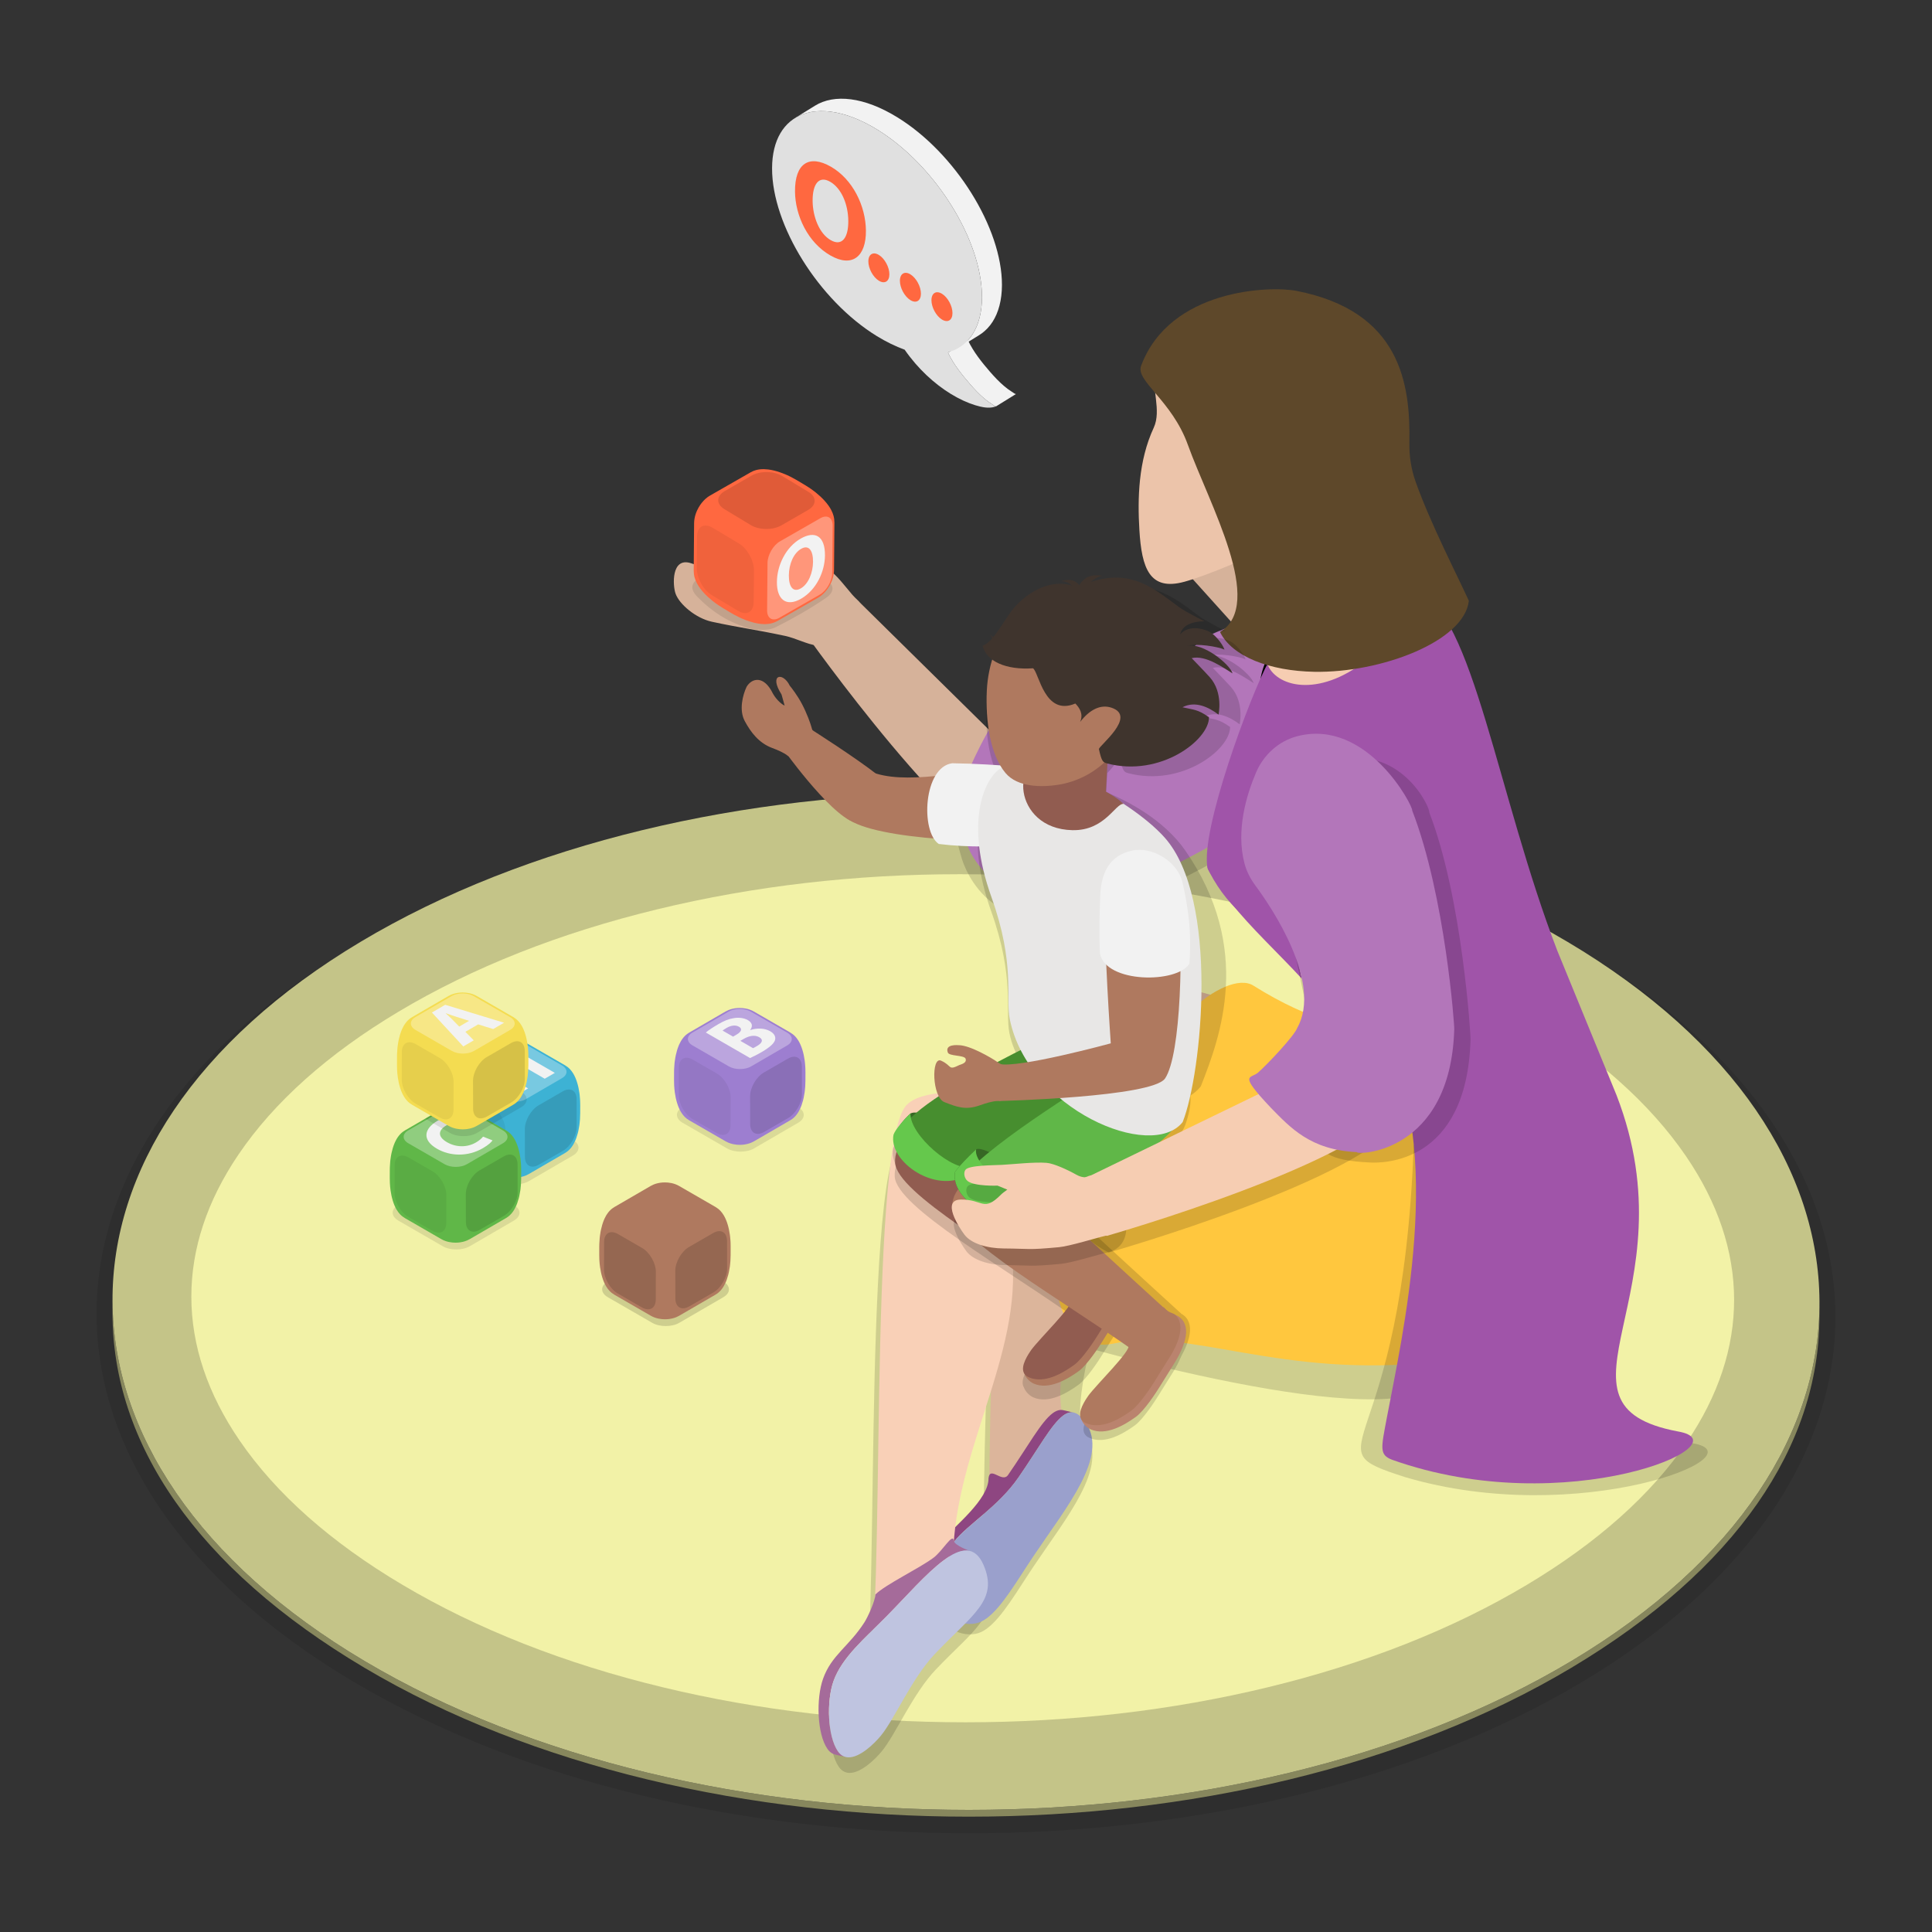 <?xml version="1.0" encoding="utf-8"?>
<svg xmlns="http://www.w3.org/2000/svg" enable-background="new 0 0 3000 3000" id="Layer_1" version="1.1" viewBox="0 0 3000 3000" x="0" y="0">
  <rect x="0" y="0" width="3000" height="3000" fill="#333333" stroke="none"/>
  <switch>
    
    <g>
      <g>
        <g>
          <g>
            <g>
              <g opacity=".098">
                <path d="M2451.483,1473.682c528.918,314.099,531.705,823.367,6.209,1137.48&#xA;								c-525.496,314.094-1380.242,314.099-1909.175-0.009c-528.918-314.098-531.705-823.367-6.209-1137.462&#xA;								C1067.803,1159.578,1922.565,1159.583,2451.483,1473.682z"/>
              </g>
              <path d="M2825.287,2024.711l-0.075,20.042c-0.553,200.777-128.842,391.715-385.125,544.907&#xA;							c-515.877,308.345-1354.977,308.349-1874.228-0.009c-261.284-155.164-391.781-349.308-391.22-552.676l0.075-20.042&#xA;							c-0.561,203.368,129.936,407.049,391.221,562.212c519.251,308.358,1358.352,308.354,1874.228,0.009&#xA;							C2696.445,2425.963,2824.733,2225.488,2825.287,2024.711z" fill="#87875d"/>
              <g>
                <path d="M2434.066,1462.496c519.237,308.349,521.972,808.296,6.096,1116.658&#xA;								c-515.877,308.345-1354.977,308.349-1874.228-0.009c-519.237-308.349-521.972-808.296-6.096-1116.641&#xA;								C1075.715,1154.142,1914.83,1154.147,2434.066,1462.496z" fill="#c4c488"/>
                <path d="M1499.231,2674.379c-162.357,0-320.458-18.286-469.908-54.346&#xA;								c-152.44-36.78-288.611-90.395-404.734-159.356c-111.162-66.013-196.16-141.37-252.634-223.977&#xA;								c-49.561-72.493-74.742-147.491-74.845-222.908c-0.102-74.824,24.507-149.155,73.144-220.929&#xA;								c55.418-81.781,139.042-156.436,248.55-221.888c115.218-68.872,250.674-122.43,402.604-159.185&#xA;								c149.028-36.054,306.89-54.335,469.202-54.335c162.337,0,320.434,18.286,469.902,54.35&#xA;								c152.452,36.784,288.622,90.395,404.725,159.344c111.162,66.013,196.159,141.37,252.633,223.976&#xA;								c49.561,72.494,74.743,147.492,74.847,222.909c0.102,74.826-24.505,149.161-73.145,220.938&#xA;								c-55.417,81.785-139.042,156.443-248.552,221.9c-115.2,68.856-250.655,122.408-402.597,159.167&#xA;								C1819.378,2656.096,1661.518,2674.379,1499.231,2674.379z" fill="#f2f2a7"/>
              </g>
            </g>
            <g>
              <g>
                <g>
                  <g>
                    <path d="M1987.791,1026.716c-37.42-2.495-95.054-0.11-139.232,29.722&#xA;										c-10.725,7.243-19.661,16.835-26.926,27.546c-23.792,35.078-107.971,148.211-186.973,134.26&#xA;										c-13.289-0.222-68.488-24.868-85.585-34.465c-13.498-7.727-10.614-29.688-45.114,36.982&#xA;										c-19.025,38.709-31.196,43.175-10.502,112.329c4.829,15.218,45.693,141.249,230.783,82.696&#xA;										c2.498-0.114,203.601-84.603,312.023-177.197c6.59-0.302,88.44-77.034,25.83-170.115&#xA;										C2045.402,1043.656,2017.634,1028.705,1987.791,1026.716z" opacity=".149"/>
                  </g>
                  <g>
                    <g>
                      <path d="M1178.384,849.14c15.814,4.012,49.092,10.334,66.854,17.468&#xA;											c10.281,4.129,27.923,7.809,44.199,19.745c14.521,10.65,30.882,35.835,44.017,47.545&#xA;											c39.181,51.953-16.422,72.221-66.417,68.045c-12.554-1.05-31.735-11.107-48.006-14.549&#xA;											c-49.656-10.504-70.512-12.638-113.71-21.982c-24.649-5.332-50.397-26.92-56.349-43.714&#xA;											c-4.501-12.699-6.671-56.342,23.191-47.405c33.013,9.88,57.532,31.868,91.078,18.379c3.133-1.26,7.055-2.795,11.463-4.388&#xA;											l-12.689-10.439c0,0-34.419-9.168-42.26-20.585c-3.427-4.99-2.881-14.038,1.981-17.636&#xA;											C1128.904,834.321,1164.125,845.521,1178.384,849.14z" fill="#d6b29a"/>
                      <path d="M1250.209,983.263c8.627-61.376,13.931-80.706,51.045-69.73&#xA;											c10.864,3.213,20.794,9.125,28.863,17.077l281.055,276.994c0,0,299.719-181.383,360.202-220.1&#xA;											c87.205-55.824,158.373,100.264-11.697,192.248c-38.339,20.736-302.907,172.699-362.811,163.002&#xA;											C1491.837,1325.751,1250.209,983.263,1250.209,983.263z" fill="#d6b29a"/>
                    </g>
                    <path d="M2005.992,964.146c-37.42-2.495-95.054-0.11-139.232,29.722&#xA;										c-10.725,7.243-19.661,16.835-26.926,27.545c-23.792,35.078-107.971,148.211-186.973,134.259&#xA;										c-13.289-0.222-68.488-24.868-85.585-34.464c-13.498-7.727-10.614-29.688-45.114,36.982&#xA;										c-19.024,38.709-41.423,79.515-20.729,148.669c-4.997,0.229,44.794,138.206,229.884,79.654&#xA;										c2.498-0.114,190.646-81.394,299.067-173.988c6.59-0.302,112.521-113.54,49.912-206.621&#xA;										C2063.603,981.087,2035.836,966.136,2005.992,964.146z" fill="#b376ba"/>
                  </g>
                </g>
                <g>
                  <path d="M2002.14,1983.327c-144.488-47.353-255.57-241.642-255.57-241.642&#xA;									c59.087,134.361-101.586,354.756-64.104,514.202c-77.396,18.754-106.374,162.906-155.612,121.823&#xA;									c3.511-152.061,0.508-744.116,128.078-794.078c147.164-57.635,514.02,134.397,514.02,134.397&#xA;									S2073.111,1964.474,2002.14,1983.327z" opacity=".149"/>
                  <g>
                    <g opacity=".149">
                      <path d="M1650.772,2214.376c11.973-8.855,22.927-6.845,35.323,11.209c35.727,52.316-29.771,130.16-81.337,207.011&#xA;											c-25.328,37.811-48.716,78.788-72.244,96.188c-3.062,2.265-6.132,4.133-9.203,5.539&#xA;											c-22.266,10.26-57.616-2.639-69.767-30.899c-13.421-31.404,15.206-77.079,28.5-93.935&#xA;											c21.042-26.507,67.849-53.608,99.435-99.184C1612.479,2265.507,1632.782,2227.681,1650.772,2214.376z"/>
                    </g>
                  </g>
                  <path d="M2203.713,2163.391c-142.785,48.14-630.536-103.489-630.536-103.489&#xA;									c-54.409-28.634-92.364,176.229-101.166,347.698c-32.403,75.416-93.11,261.805-134.517,227.063&#xA;									c30.825-29.142-0.689-797.547,61.106-865.389c88.732-97.415,951.643,177.596,951.643,177.596&#xA;									C2353.885,1975.509,2372.024,2106.645,2203.713,2163.391z" opacity=".149"/>
                  <g>
                    <g opacity=".149">
                      <path d="M1466.837,2447.011c26.332-19.475,48.565-23.596,61.937,7.435c23.444,54.539-16.891,76.201-75.529,137.863&#xA;											c-35.879,37.642-62.699,101.421-84.154,127.252c-5.241,6.343-13.751,15.251-23.247,22.274&#xA;											c-15.024,11.111-32.515,17.504-43.44,1.561c-16.077-23.396-17.643-77.942-6.711-108.734&#xA;											c13.174-37.023,48.735-66.59,82.133-100.437C1408.37,2503.274,1439.769,2467.031,1466.837,2447.011z"/>
                    </g>
                  </g>
                </g>
                <g>
                  <path d="M2172.772,918.154c6.674,68.676,5.813,116.496-74.554,170.619c-73.032,49.183-135.569,25.54-141.165-13.067&#xA;									c-12.931-89.214,163.8-214.673,163.8-214.673S2169.193,881.324,2172.772,918.154z"/>
                </g>
                <g>
                  <path d="M2010.838,1930.42c-144.488-47.353-255.57-241.642-255.57-241.642&#xA;									c59.086,134.361-141.504,358.135-104.022,517.581c-77.396,18.754-66.456,159.526-115.694,118.443&#xA;									c3.511-152.061,0.508-744.116,128.078-794.078c147.164-57.636,514.02,134.397,514.02,134.397&#xA;									S2081.81,1911.568,2010.838,1930.42z" fill="#dcb59b"/>
                  <g>
                    <path d="M1651.228,2189.75c-5.498-1.26-10.962,0.493-16.656,4.705&#xA;										c-17.991,13.305-38.293,51.13-69.294,95.93c-9.034,13.035-28.02-14.788-30.297,4.936&#xA;										c0.455,33.342-54.113,75.322-69.137,94.248c-13.293,16.856-41.922,62.532-28.5,93.936&#xA;										c7.543,17.541,24.024,29.164,40.766,33.003l16.201,3.715c-16.743-3.839-33.224-15.462-40.766-33.003&#xA;										c-13.421-31.404,15.206-77.079,28.5-93.935c21.042-26.507,67.849-53.608,99.434-99.184&#xA;										c31-44.799,51.303-82.625,69.293-95.929c5.695-4.212,11.159-5.965,16.657-4.704L1651.228,2189.75z" fill="#8e4681"/>
                    <g>
                      <path d="M1650.772,2198.17c11.973-8.855,22.927-6.845,35.323,11.209&#xA;											c35.727,52.316-29.771,130.16-81.337,207.011c-25.328,37.811-48.716,78.788-72.244,96.188&#xA;											c-3.062,2.265-6.132,4.133-9.203,5.539c-22.266,10.26-57.616-2.64-69.767-30.899&#xA;											c-13.421-31.404,15.206-77.079,28.5-93.935c21.042-26.507,67.849-53.608,99.435-99.184&#xA;											C1612.479,2249.301,1632.782,2211.475,1650.772,2198.17z" fill="#9aa0cc"/>
                    </g>
                  </g>
                  <path d="M2168.105,2102.334c-142.785,48.14-602.162-188.013-602.162-188.013&#xA;									c36.385,163.163-76.653,317.205-85.455,488.674c-32.403,75.416-92.889,213.503-134.296,178.761&#xA;									c30.824-29.142-0.689-797.547,61.106-865.389c88.732-97.414,951.643,177.596,951.643,177.596&#xA;									C2362.584,1922.602,2336.417,2045.588,2168.105,2102.334z" fill="#f9d0b7"/>
                  <g>
                    <path d="M1481.1,2392.544c-1.622-13.32-16.837,15.43-31.916,26.583&#xA;										c-22.544,16.673-74.003,41.181-89.91,56.788c-0.375,10.842-12.437,36.142-16.864,43.049&#xA;										c-24.386,38.041-51.195,50.791-64.37,87.815c-10.932,30.792-9.366,85.338,6.712,108.734&#xA;										c3.557,5.19,7.81,8.014,12.447,9.078l16.2,3.714c-4.637-1.063-8.89-3.886-12.447-9.077&#xA;										c-16.077-23.395-17.643-77.942-6.71-108.733c13.173-37.024,48.735-66.591,82.133-100.438&#xA;										c30.543-30.951,61.941-67.195,89.009-87.214c15.08-11.153,28.815-17.271,40.313-14.633&#xA;										C1505.697,2408.209,1481.976,2399.735,1481.1,2392.544z" fill="#a56b9a"/>
                    <g>
                      <path d="M1465.385,2422.842c26.332-19.474,48.565-23.596,61.937,7.435&#xA;											c23.444,54.539-16.891,76.201-75.529,137.863c-35.879,37.643-62.699,101.421-84.153,127.252&#xA;											c-5.241,6.343-13.752,15.251-23.247,22.274c-15.024,11.111-32.516,17.504-43.44,1.561&#xA;											c-16.077-23.395-17.643-77.942-6.711-108.734c13.174-37.024,48.735-66.59,82.133-100.438&#xA;											C1406.918,2479.104,1438.316,2442.861,1465.385,2422.842z" fill="#bfc4e0"/>
                    </g>
                  </g>
                  <path d="M1729.703,2086.163c118.303-25.409,259.222,55.471,500.328,28.361&#xA;									c174.743-19.648,284.941-191.708,296.589-269.878c21.744-145.933-45.096-140.456-105.093-189.453&#xA;									c-204.804-76.6-289.877-8.459-475.386-124.808c-42.593-26.714-166.522,74.496-163.852,179.374&#xA;									c1.199,47.099-73.56,54.185-99.816,80.176C1619.387,1852.381,1608.13,2112.274,1729.703,2086.163z" fill="#ffc73e"/>
                </g>
                <rect fill="#d6b29a" height="207.141" transform="rotate(137.975 1995.937 896.607)" width="217.005" x="1887.572" y="793.091"/>
                <g>
                  <path d="M2252.841,1774.948c71.303,1.343,134.68,3.281,209.887-0.906&#xA;									c33.884,2.544,20.545-71.598,20.545-71.598c-25.019-43.044-12.501-88.752-56.689-166.155&#xA;									c-9.716-17.019-8.558-45.316-21.675-59.876c-213.547-152.999-150.707-530.079-237.169-559.927&#xA;									c-72.139-24.904-83.51,8.771-158.407,147.065c-29.805,55.035-148.595,233.572-133.76,285.947&#xA;									c54.46,96.102,146.726,150.267,223.145,267.814c18.963,29.168,27.156,44.815,41.427,80.089&#xA;									C2158.789,1743.48,2203.142,1774.012,2252.841,1774.948z" fill="#a054a9"/>
                  <path d="M2628.51,2241.095c107.271,18.517-176.869,132.452-446.962,52.482&#xA;									c-152.779-49.128-3.899-21.452,13.705-516.991C2390.343,2213.111,2628.51,2241.095,2628.51,2241.095L2628.51,2241.095z" opacity=".149"/>
                  <path d="M2418.248,1476.412c-92.214-238.984-132.086-527.456-217.091-556.801&#xA;									c-72.139-24.903-156.26-30.745-231.156,107.549c-29.325,54.148-106.376,262.889-94.931,320.265&#xA;									c0.361,1.81,2.347,5.574,3.202,7.209c64.79,123.876,171.44,95.335,268.035,256.633&#xA;									c100.399,167.651,29.978,468.311,6.906,591.531c-8.539,45.603-11.891,56.378,8.715,64.014&#xA;									c270.558,96.043,550.866-25.529,443.595-44.046c-220.729-41.601,24.264-213.329-95.455-522.36L2418.248,1476.412z" fill="#a054a9"/>
                </g>
                <g>
                  <path d="M2181.471,865.247c6.674,68.676,5.813,116.496-74.554,170.619&#xA;									c-73.032,49.183-135.569,25.54-141.165-13.067c-12.931-89.214,163.8-214.674,163.8-214.674&#xA;									S2177.891,828.418,2181.471,865.247z" fill="#f6cdb2"/>
                </g>
                <g>
                  <path d="M1795.681,583.686c-8.867,17.453,8.426,53.293-4.128,80.351&#xA;									c-24.125,51.998-25.245,110.233-22.314,159.068c3.555,59.234,15.875,95.162,70.08,80.186&#xA;									c68.121-18.82,277.208-112.617,306.08-179.269c67.696-156.282-0.546-220.628-120.079-251.002&#xA;									C1917.446,445.608,1852.547,471.757,1795.681,583.686z" fill="#ecc4aa"/>
                  <path d="M1894.46,981.41c18.767,38.362,77.553,60.46,146.26,61.751&#xA;									c103.484,1.944,233.15-47.201,240.104-110.248c-17.853-39.172-60.01-120.937-82.729-185.112&#xA;									c-6.893-19.471-9.985-40.021-9.605-60.672c1.659-90.172-13.071-203.891-175.579-235.506&#xA;									c-40.627-7.904-196.089-3.261-241.019,116.329c-8.88,23.634,47.748,53.61,72.567,122.611&#xA;									C1877.406,782.16,1965.685,938.161,1894.46,981.41z" fill="#5e482a"/>
                </g>
                <g opacity=".149">
                  <g>
                    <g>
                      <g>
                        <g>
                          <g>
                            <path d="M1603.762,2133.298c-4.324,7.048-13.631,11.195-13.931,18.703c-0.242,6.039,7.508,14.668,14.483,17.759&#xA;														c23.848,10.568,52.572-6.638,70.215-19.327c13.063-9.387,32.024-38.453,38.022-48.365&#xA;														c0.528-0.869,1.06-1.74,1.595-2.613c3.422-5.578,6.986-11.223,10.521-16.845c3.457-5.475,6.903-10.932,10.18-16.274&#xA;														c21.154-34.476,25.994-64.15,0.446-74.739c-24.492-10.151-36.4,20.297-50.299,42.949&#xA;														c-2.803,4.569-5.705,9.556-8.846,14.935c-3.101,5.326-6.448,11.034-10.169,17.097c-1.118,1.822-2.269,3.675-3.457,5.56&#xA;														c-17.692,28.094-42.105,37.668-54.764,55.15C1606.542,2128.972,1605.161,2131.019,1603.762,2133.298z"/>
                          </g>
                          <path d="M1596.635,2123.7c1.398-2.279,2.78-4.326,3.997-6.008c12.659-17.482,66.014-69.024,62.726-78.435&#xA;													c-1.364-3.904-8.3-10.625-19.033-19.393l73.408-39.804c0.295,0.322,0.6,0.657,0.887,0.97&#xA;													c8.067,8.797,12.923,7.361,16.675,10.568c12.463,10.652,12.298,32.754-7.574,65.141&#xA;													c-3.277,5.342-6.723,10.798-10.18,16.274c-3.535,5.622-7.099,11.268-10.521,16.845&#xA;													c-0.535,0.873-1.068,1.744-1.595,2.613c-5.998,9.911-24.959,38.978-38.022,48.365&#xA;													c-17.643,12.689-46.107,29.75-70.215,19.327C1581.477,2153.37,1588.832,2136.417,1596.635,2123.7z"/>
                        </g>
                        <path d="M1389.313,1826.829c-1.42-27.213,21.979-52.851,62.637-51.957c31.237,0.687,61.93,19.292,125.606,77.444&#xA;												c57.222,52.792,144.914,132.797,144.914,132.797l-44.084,67.569C1560.502,1968.252,1391.79,1874.303,1389.313,1826.829z"/>
                      </g>
                      <g>
                        <g>
                          <g>
                            <path d="M1699.024,2179.841c-4.324,7.048-13.631,11.195-13.931,18.703c-0.242,6.039,7.507,14.668,14.483,17.76&#xA;														c23.848,10.567,52.572-6.638,70.215-19.327c13.063-9.387,32.024-38.453,38.022-48.365&#xA;														c0.528-0.869,1.06-1.74,1.595-2.613c3.422-5.578,6.986-11.223,10.521-16.845c3.457-5.476,6.903-10.932,10.18-16.274&#xA;														c21.154-34.477,25.994-64.15,0.446-74.739c-24.492-10.151-36.4,20.297-50.299,42.949&#xA;														c-2.803,4.569-5.704,9.556-8.847,14.935c-3.101,5.325-6.448,11.034-10.168,17.097c-1.118,1.822-2.269,3.675-3.457,5.56&#xA;														c-17.691,28.094-42.105,37.668-54.764,55.15C1701.803,2175.515,1700.422,2177.562,1699.024,2179.841z"/>
                          </g>
                          <path d="M1691.183,2196.323c1.398-2.279,2.78-4.327,3.997-6.008c12.659-17.482,66.014-69.025,62.726-78.435&#xA;													c-1.364-3.904,1.752-19.458-8.981-28.226l63.356-30.971c0.295,0.322,0.6,0.657,0.887,0.97&#xA;													c8.067,8.797,12.923,7.361,16.675,10.568c12.463,10.652,12.298,32.754-7.574,65.141&#xA;													c-3.278,5.342-6.723,10.798-10.18,16.273c-3.535,5.622-7.099,11.268-10.521,16.845&#xA;													c-0.535,0.873-1.068,1.744-1.595,2.613c-5.998,9.911-24.959,38.978-38.022,48.365&#xA;													c-17.643,12.689-46.107,29.75-70.215,19.327C1676.025,2225.993,1683.38,2209.04,1691.183,2196.323z"/>
                        </g>
                        <path d="M1500.75,1881.235c-1.42-27.213,21.979-52.851,62.637-51.957c31.237,0.687,61.93,19.292,125.606,77.444&#xA;												c57.222,52.792,144.914,132.797,144.914,132.797l-44.084,67.569C1671.939,2022.657,1503.227,1928.709,1500.75,1881.235z"/>
                      </g>
                      <g>
                        <path d="M1392.404,1777.484c2.794-8.045,10.146-17.227,20.82-27.114c24.413-12.243,116.161,57.977,96.057,82.897&#xA;												C1476.617,1870.015,1386.61,1815.309,1392.404,1777.484z"/>
                        <path d="M1681.46,1605.597c0,0,69.384,58.756,56.53,93.312c-9.876,26.548-67.481,52.112-122.429,76.86&#xA;												c-48.92,22.033-72.652,33.617-104.925,50.624c-2.008,1.058-3.664,2.688-5.124,4.426&#xA;												c-25.606,30.495-113.366-18.009-108.238-51.495C1416.827,1723.026,1681.46,1605.597,1681.46,1605.597z"/>
                        <path d="M1386.849,1783.397c2.794-8.045,15.7-23.14,26.375-33.026c-1.569,33.137,66.989,92.614,96.057,82.897&#xA;												c-7.511,10.591-10.678,15.147-14.073,16.618C1444.865,1871.699,1379.114,1822.4,1386.849,1783.397z"/>
                      </g>
                      <g>
                        <path d="M1623.684,1925.609c-22.957,17.739-151.848-26.615-141.189-84.877c7.46-9.892,18.865-21.776,32.637-34.675&#xA;												c19.48-9.918,147.949,88.885,138.381,102.141C1641.775,1915.222,1631.521,1921.151,1623.684,1925.609z"/>
                        <path d="M1619.262,1921.181c-21.106,16.309-133.845-18.572-124.046-72.136&#xA;												c39.896-52.904,225.704-165.033,225.704-165.033s166.172-68.957,119.496,63.036&#xA;												C1823.562,1794.712,1662.422,1896.634,1619.262,1921.181z"/>
                        <path d="M1623.684,1925.609c-22.957,17.739-151.848-26.615-141.189-84.877c7.46-9.892,18.865-21.776,32.637-34.675&#xA;												c-7.251,33.192,116.365,109.666,138.381,102.141C1641.775,1915.222,1631.521,1921.151,1623.684,1925.609z"/>
                      </g>
                    </g>
                    <g>
                      <path d="M1551.959,1215.216c-24.362,16.839-54.767,82.615-12.981,199.414c37.235,104.078,21.609,155.869,28.417,189.396&#xA;											c28.419,139.944,248.621,144.13,297.17,82.935c30.27-76.642,81.523-213.758-24.024-366.223&#xA;											C1775.369,1226.592,1601.151,1181.213,1551.959,1215.216z"/>
                    </g>
                    <path d="M1664.702,1310.508c50.628,1.038,66.429-41.807,79.504-40.82c-21.535-19.716-57.177-33.276-112.269-64.112&#xA;										C1568.124,1189.834,1570.134,1308.569,1664.702,1310.508z"/>
                    <polygon points="1601.703 1242.991 1715.759 1267.088 1727.581 1050.6 1610.915 1045.167"/>
                    <g>
                      <path d="M1674.839,971.011l-7.766,8.623l-5.728-0.36c6.698-43.059,15.514-69.865,50.103-63.727&#xA;											C1687.073,918.858,1676.947,951.945,1674.839,971.011z"/>
                      <path d="M1680.966,960.602l6.757,5.459l4.192-0.941c-10.03-31.041-19.708-49.819-44.551-41.204&#xA;											C1665.77,923.49,1677.158,946.756,1680.966,960.602z"/>
                      <path d="M1531.73,1093.798c-2.172,46.635,4.897,99.387,29.119,128.038c18.733,22.158,55.492,22.074,80.514,18.366&#xA;											c62.487-9.258,117.376-61.723,121.227-144.425c3.851-82.702-44.18-152.127-107.28-155.066&#xA;											C1592.208,937.774,1535.581,1011.096,1531.73,1093.798z"/>
                      <path d="M1558.605,1017.987c5.838,23.982,36.247,37.744,78.285,34.829c9.346,6.692,17.767,75.132,65.666,54.705&#xA;											c6.494,6.637,12.889,16.192,7.438,28.606c14.519-18.813,31.544-27.895,48.778-22.091&#xA;											c40.296,13.57-20.562,59.771-19.564,64.379c4.142,19.13,6.384,20.51,12.637,22.154&#xA;											c82.914,21.802,158.569-36.594,158.255-71.69c-17.654-12.762-24.609-11.598-41.178-15.56&#xA;											c19.799-10.285,40.421-0.338,55.99,11.378c0,0,7.631-34.107-13.465-57.885c-6.801-7.666-28.22-29.734-28.22-29.734&#xA;											c22.162-5.481,51.079,16.282,63.435,23.677c-3.95-14.005-45.696-48.607-71.358-42.637&#xA;											c15.689-4.474,48.37,1.037,58.87,5.643c-3.609-9.924-15.153-23.355-23.36-27.649&#xA;											c-11.154-5.835-33.771-10.252-45.553,4.206c4.196-19.979,32.985-20.86,38.1-20.33c0,0-30.42-15.152-40.335-22.571&#xA;											c-44.616-33.385-82.504-65.335-157.928-30.055c-37.077-17.619-82.282,7.242-106.263,42.801&#xA;											C1584.182,991.892,1573.052,1011.94,1558.605,1017.987z"/>
                    </g>
                    <path d="M1591.272,1008.007l9.427,1.778l2.731,7.644c-32.005,12.481-53.79,12.856-67.057-11.435&#xA;										C1549.188,1021.782,1576.904,1014.713,1591.272,1008.007z"/>
                    <g>
                      <path d="M1719,1385.464c21.859-29.309,47.563-44.363,80.938-31.018c30.277,12.107,49.527,54.925,36.43,86.596&#xA;											c-15.178,36.703-44.795,78.986-76.55,118.084c-33.002,14.805-119.794-45.098-100.322-88.491&#xA;											C1680.41,1438.069,1703.278,1406.545,1719,1385.464z"/>
                    </g>
                  </g>
                </g>
                <g>
                  <g>
                    <g>
                      <path d="M1592.77,1305.5c11.692-0.448,21.584-4.849,30.725-16.22&#xA;											c11.406-14.186,16.997-33.241,14.243-48.546c-3.007-16.697-11.08-28.431-24.682-35.871&#xA;											c-9.401-5.143-23.012-6.328-38.1-7.573c-67.805-5.593-155.409,21.775-214.54,3.893&#xA;											c-27.226-8.234-55.312,26.631-54.061,55.047C1308.222,1298.592,1494.262,1309.278,1592.77,1305.5z" fill="#af795f"/>
                      <path d="M1577.082,1190.24c34.61,2.855,59.673,15.983,65.722,49.582&#xA;											c5.487,30.481-18.888,71.682-51.417,72.93c-40.632,1.558-86.168,3.674-133.645-2.225&#xA;											c-28.536-19.131-23.969-119.191,20.784-125.348C1515.285,1185.633,1552.188,1188.186,1577.082,1190.24z" fill="#f2f2f2"/>
                    </g>
                    <g>
                      <path d="M1362.697,1203.256c-33.957-26.713-102.789-70.468-102.789-70.468l-34.976,42.242&#xA;											c0,0,87.668,119.875,115.445,101.24C1369.135,1256.977,1385.052,1220.843,1362.697,1203.256z" fill="#af795f"/>
                      <path d="M1275.511,1153.313c-9.211-10.668-12.686-13.592-15.688-24.923&#xA;											c-1.263-4.767-7.036-21.124-14.661-35.47c-7.154-13.459-16.133-24.989-18.841-28.208&#xA;											c-10.6-21.852-32.902-17.747-12.777,13.622l4.806,17.224c-2.412-0.684-11.582-6.948-18.159-18.51&#xA;											c-14.165-29.22-32.958-23.951-40.863-10.606c-6.052,12.77-12.076,36.138-2.876,53.238&#xA;											c9.336,17.353,21.848,34.05,42.612,41.793c8.303,3.096,18.8,7.581,23.906,11.937&#xA;											C1243.305,1190.753,1285.648,1164.875,1275.511,1153.313z" fill="#af795f"/>
                    </g>
                  </g>
                  <g>
                    <g>
                      <g>
                        <g>
                          <g>
                            <path d="M1604.355,2111.883c-4.324,7.048-13.631,11.195-13.931,18.702&#xA;														c-0.242,6.039,7.508,14.668,14.483,17.76c23.848,10.568,52.572-6.638,70.215-19.327&#xA;														c13.063-9.387,32.024-38.453,38.022-48.365c0.528-0.868,1.06-1.74,1.595-2.613c3.422-5.578,6.986-11.223,10.521-16.845&#xA;														c3.457-5.475,6.903-10.932,10.181-16.273c21.154-34.476,25.994-64.15,0.446-74.739&#xA;														c-24.492-10.151-36.4,20.296-50.299,42.949c-2.803,4.569-5.704,9.556-8.846,14.935&#xA;														c-3.101,5.325-6.448,11.034-10.169,17.097c-1.118,1.822-2.268,3.675-3.457,5.56&#xA;														c-17.692,28.094-42.106,37.668-54.764,55.151C1607.135,2107.556,1605.754,2109.604,1604.355,2111.883z" fill="#af795f"/>
                          </g>
                          <path d="M1597.227,2102.285c1.398-2.279,2.78-4.327,3.997-6.008&#xA;													c12.659-17.482,66.014-69.025,62.726-78.435c-1.364-3.904-8.3-10.625-19.033-19.393l73.408-39.804&#xA;													c0.295,0.322,0.6,0.657,0.887,0.97c8.066,8.797,12.923,7.361,16.675,10.568c12.463,10.652,12.298,32.754-7.574,65.141&#xA;													c-3.278,5.342-6.723,10.798-10.181,16.273c-3.535,5.622-7.099,11.268-10.521,16.845&#xA;													c-0.535,0.872-1.067,1.744-1.595,2.613c-5.998,9.911-24.959,38.978-38.022,48.365&#xA;													c-17.643,12.689-46.107,29.75-70.215,19.327C1582.07,2131.955,1589.425,2115.001,1597.227,2102.285z" fill="#915c50"/>
                        </g>
                        <path d="M1389.906,1805.413c-1.42-27.213,21.979-52.851,62.637-51.957&#xA;												c31.237,0.687,61.93,19.292,125.606,77.444c57.222,52.792,144.914,132.797,144.914,132.797l-44.083,67.569&#xA;												C1561.095,1946.836,1392.383,1852.887,1389.906,1805.413z" fill="#915c50"/>
                      </g>
                      <g>
                        <g>
                          <g>
                            <path d="M1692.94,2183.019c-4.324,7.048-13.631,11.195-13.931,18.702&#xA;														c-0.242,6.039,7.507,14.669,14.483,17.76c23.848,10.567,52.572-6.638,70.215-19.327&#xA;														c13.063-9.387,32.024-38.453,38.022-48.365c0.528-0.869,1.06-1.74,1.595-2.613c3.422-5.578,6.986-11.223,10.521-16.845&#xA;														c3.457-5.475,6.903-10.932,10.18-16.274c21.154-34.476,25.994-64.15,0.446-74.739&#xA;														c-24.492-10.151-36.4,20.297-50.299,42.949c-2.803,4.569-5.705,9.556-8.847,14.936&#xA;														c-3.1,5.325-6.448,11.034-10.168,17.097c-1.118,1.822-2.269,3.675-3.457,5.56&#xA;														c-17.691,28.094-42.105,37.668-54.764,55.15C1695.72,2178.692,1694.339,2180.74,1692.94,2183.019z" fill="#ba836e"/>
                          </g>
                          <path d="M1685.812,2173.421c1.398-2.279,2.78-4.326,3.997-6.008&#xA;													c12.658-17.482,66.014-69.024,62.726-78.435c-1.364-3.904-8.3-10.625-19.033-19.393l73.408-39.804&#xA;													c0.295,0.322,0.6,0.657,0.887,0.97c8.067,8.797,12.923,7.361,16.675,10.568c12.463,10.652,12.298,32.754-7.574,65.141&#xA;													c-3.278,5.342-6.723,10.798-10.18,16.274c-3.535,5.622-7.099,11.268-10.521,16.845&#xA;													c-0.535,0.873-1.068,1.744-1.595,2.613c-5.998,9.911-24.959,38.978-38.022,48.365&#xA;													c-17.643,12.689-46.107,29.75-70.215,19.327C1670.655,2203.091,1678.01,2186.137,1685.812,2173.421z" fill="#af795f"/>
                        </g>
                        <path d="M1478.491,1876.55c-1.42-27.213,21.979-52.851,62.637-51.957&#xA;												c31.237,0.687,61.929,19.292,125.606,77.444c57.222,52.792,144.914,132.797,144.914,132.797l-44.083,67.569&#xA;												C1649.68,2017.972,1480.968,1924.023,1478.491,1876.55z" fill="#af795f"/>
                      </g>
                      <g>
                        <path d="M1392.996,1756.069c2.794-8.045,10.146-17.227,20.821-27.113&#xA;												c24.413-12.243,116.16,57.977,96.057,82.897C1477.21,1848.599,1387.203,1793.893,1392.996,1756.069z" fill="#376825"/>
                        <path d="M1682.053,1584.181c0,0,69.384,58.756,56.53,93.312&#xA;												c-9.876,26.548-67.481,52.112-122.429,76.86c-48.92,22.033-72.652,33.617-104.925,50.624&#xA;												c-2.008,1.058-3.664,2.688-5.124,4.426c-25.606,30.495-113.367-18.009-108.238-51.495&#xA;												C1417.419,1701.61,1682.053,1584.181,1682.053,1584.181z" fill="#478e2f"/>
                        <path d="M1387.441,1761.981c2.794-8.045,15.7-23.14,26.375-33.026&#xA;												c-1.569,33.137,66.989,92.614,96.057,82.897c-7.512,10.591-10.678,15.147-14.073,16.618&#xA;												C1445.458,1850.284,1379.707,1800.984,1387.441,1761.981z" fill="#65c84c"/>
                      </g>
                      <g>
                        <path d="M1624.277,1904.193c-22.957,17.739-151.848-26.615-141.189-84.877&#xA;												c7.46-9.892,18.865-21.776,32.637-34.675c19.48-9.918,147.949,88.885,138.381,102.141&#xA;												C1642.367,1893.806,1632.114,1899.736,1624.277,1904.193z" fill="#376825"/>
                        <path d="M1619.855,1899.765c-21.106,16.309-133.845-18.572-124.046-72.136&#xA;												c39.896-52.904,225.705-165.033,225.705-165.033s166.172-68.957,119.495,63.036&#xA;												C1824.154,1773.296,1663.015,1875.218,1619.855,1899.765z" fill="#60b748"/>
                        <path d="M1624.277,1904.193c-22.957,17.739-151.848-26.615-141.189-84.877&#xA;												c7.46-9.892,18.865-21.776,32.637-34.675c-7.251,33.192,116.365,109.666,138.381,102.141&#xA;												C1642.367,1893.806,1632.114,1899.736,1624.277,1904.193z" fill="#65c84c"/>
                      </g>
                    </g>
                    <g>
                      <path d="M1552.552,1193.8c-24.361,16.839-54.767,82.615-12.981,199.414&#xA;											c37.235,104.077,21.609,155.869,28.418,189.396c28.419,139.944,219.879,220.984,268.428,159.788&#xA;											c30.27-76.642,57.087-346.618-28.042-441.925C1753.826,1239.403,1601.744,1159.797,1552.552,1193.8z" fill="#e8e7e6"/>
                    </g>
                    <path d="M1665.295,1289.092c50.628,1.038,66.429-41.808,79.504-40.82&#xA;										c-21.535-19.716-57.178-33.276-112.268-64.112C1568.717,1168.418,1570.727,1287.153,1665.295,1289.092z" fill="#915c50"/>
                    <polygon fill="#915c50" points="1602.296 1221.576 1716.352 1245.672 1728.174 1029.185 1611.508 1023.752"/>
                    <g>
                      <path d="M1675.431,949.595l-7.766,8.623l-5.728-0.36c6.698-43.059,15.514-69.865,50.103-63.727&#xA;											C1687.666,897.443,1677.539,930.53,1675.431,949.595z" fill="#3f342d"/>
                      <path d="M1681.558,939.186l6.758,5.459l4.192-0.941c-10.03-31.041-19.709-49.819-44.551-41.204&#xA;											C1666.363,902.075,1677.751,925.34,1681.558,939.186z" fill="#3f342d"/>
                      <path d="M1532.323,1072.382c-2.172,46.635,4.897,99.387,29.119,128.038&#xA;											c18.733,22.158,55.492,22.074,80.514,18.366c62.487-9.258,117.376-61.723,121.227-144.425&#xA;											c3.851-82.702-44.18-152.127-107.281-155.065C1592.801,916.358,1536.174,989.68,1532.323,1072.382z" fill="#af795f"/>
                      <path d="M1525.814,1002.891c5.838,23.982,36.247,37.744,78.285,34.829&#xA;											c9.346,6.691,17.767,75.132,65.666,54.705c6.494,6.637,12.889,16.192,7.438,28.606&#xA;											c14.519-18.813,31.544-27.894,48.778-22.091c40.296,13.57-20.562,59.771-19.564,64.379&#xA;											c4.141,19.13,6.384,20.51,12.637,22.154c82.914,21.803,158.569-36.594,158.255-71.69&#xA;											c-17.654-12.761-24.609-11.598-41.178-15.56c19.799-10.285,40.421-0.338,55.99,11.378c0,0,7.631-34.107-13.465-57.885&#xA;											c-6.801-7.666-28.22-29.734-28.22-29.734c22.162-5.481,51.079,16.281,63.435,23.677&#xA;											c-3.95-14.005-45.696-48.607-71.358-42.637c15.689-4.474,48.37,1.037,58.871,5.643&#xA;											c-3.609-9.924-15.153-23.355-23.36-27.649c-11.154-5.835-33.771-10.251-45.553,4.206&#xA;											c4.196-19.979,32.985-20.86,38.1-20.33c0,0-30.42-15.152-40.335-22.571c-44.616-33.385-82.504-65.335-157.928-30.055&#xA;											c-37.077-17.619-82.282,7.242-106.263,42.801C1551.391,976.796,1540.261,996.844,1525.814,1002.891z" fill="#3f342d"/>
                    </g>
                    <path d="M1591.865,986.591l9.427,1.778l2.731,7.644c-32.005,12.481-53.79,12.856-67.057-11.435&#xA;										C1549.78,1000.367,1577.496,993.297,1591.865,986.591z" fill="#3f342d"/>
                    <g>
                      <path d="M1809.145,1674.568c24.846-37.091,28.948-201.247,19.522-304.608&#xA;											c-1.118-12.268-6.293-22.424-18.754-31.406c-15.547-11.207-35.89-16.03-51.83-12.287&#xA;											c-17.388,4.086-29.278,13.224-36.347,27.936c-4.886,10.169-5.379,24.544-5.853,40.477&#xA;											c-2.127,71.598,8.892,223.772,8.917,225.425c0,0-145.931,39.783-173.932,31.829c-28.001-7.955,0.578,57.737,0.578,57.737&#xA;											S1789.546,1703.827,1809.145,1674.568z" fill="#af795f"/>
                      <path d="M1708.353,1392.835c1.086-36.546,13.5-63.624,48.491-71.844&#xA;											c31.744-7.457,72.078,16.567,79.523,50.021c8.628,38.769,14.141,75.017,10.568,125.259&#xA;											c-18.534,31.062-130.027,30.936-138.977-15.776C1706.402,1441.822,1707.572,1419.122,1708.353,1392.835z" fill="#f2f2f2"/>
                      <path d="M1461.27,1646.979c17.651,7.863,10.223,15.837,28.39,6.816&#xA;											c1.702-0.845,12.422-2.906,9.625-10.07c-2.695-5.557-25.284-3.474-27.501-9.364&#xA;											c-5.099-13.542,15.461-11.417,17.106-11.399c17.846,0.193,51.539,20.328,58.922,25.491&#xA;											c10.114,7.071,14.896,7.062,29.552,9.382c16.008,2.41-0.458,51.993-28.596,51.865c-7.066-0.033-18.555,3.494-27.335,6.646&#xA;											c-21.96,7.883-35.771,2.576-55.071-5.034C1447.343,1703.812,1445.775,1640.076,1461.27,1646.979z" fill="#af795f"/>
                    </g>
                  </g>
                </g>
                <g>
                  <path d="M2003.443,1237.375c-14.731,34.489-31.541,89.668-17.998,141.226&#xA;									c3.288,12.517,9.385,24.123,17.09,34.521c25.235,34.054,104.162,150.912,64.867,220.855&#xA;									c-4.605,12.468-46.12,56.41-60.831,69.371c-11.756,10.183-31.528,0.198,19.98,54.806&#xA;									c30.239,30.756,30.428,43.72,102.534,47.061c15.959,0.476,148.412,3.593,154.369-190.446&#xA;									c0.718-2.396-12.505-220.124-64.031-353.068c1.894-6.319-43.45-108.94-151.999-80.638&#xA;									C2038.484,1188.609,2015.191,1209.869,2003.443,1237.375z" opacity=".149"/>
                </g>
                <path d="M1559.19,1834.632c16.292-0.851,49.95-4.669,69.028-3.116&#xA;								c11.042,0.899,32.039,10.439,46.129,18.36c20.026,11.258,28.064-5.116,47.08,3.285c26.403,11.664,46.664,80.961-2.325,91.78&#xA;								c-12.301,2.715-54.981,16.016-71.541,17.547c-50.539,4.674-43.505,2.298-86.022,1.98&#xA;								c-25.218-0.189-50.303-7.294-60.962-21.571c-8.06-10.796-36.475-54.078-5.306-54.387c34.458-0.341,34.696,20.042,62.35-7.813&#xA;								c2.38-2.397,5.911-4.759,9.649-7.587l-15.211-6.212c0,0-35.59,1.438-46.46-7.145c-4.751-3.751-6.91-12.554-3.332-17.431&#xA;								C1507.541,1835.134,1544.499,1835.399,1559.19,1834.632z" opacity=".149"/>
                <path d="M1721.612,1944.941c-63.071-32.572-71.51-81.544-23.761-94.272l354.858-172.183&#xA;								c0,0-72.05-342.841-88.586-412.725c-23.841-100.76,147-116.301,177.561,74.621c6.889,43.04,62.801,342.978,33.837,396.304&#xA;								C2124.74,1830.181,1721.612,1944.941,1721.612,1944.941z" opacity=".149"/>
                <path d="M1556.075,1808.77c16.293-0.852,49.95-4.669,69.028-3.116&#xA;								c11.042,0.899,32.039,10.439,46.129,18.36c20.026,11.258,28.064-5.116,47.08,3.285c26.403,11.664,46.663,80.961-2.325,91.78&#xA;								c-12.301,2.716-54.981,16.016-71.542,17.547c-50.539,4.675-43.505,2.298-86.022,1.98&#xA;								c-25.218-0.189-50.303-7.293-60.962-21.571c-8.06-10.796-36.475-54.078-5.306-54.387c34.458-0.342,34.696,20.042,62.35-7.813&#xA;								c2.379-2.397,5.911-4.759,9.649-7.587l-15.211-6.212c0,0-35.59,1.438-46.461-7.145c-4.751-3.751-6.909-12.555-3.331-17.431&#xA;								C1504.426,1809.272,1541.384,1809.537,1556.075,1808.77z" fill="#f6cdb2"/>
                <path d="M1718.497,1919.079c-63.071-32.572-71.509-81.544-23.761-94.272l354.858-172.183&#xA;								c0,0-72.05-342.841-88.586-412.725c-23.841-100.76,147-116.301,177.561,74.621c6.889,43.04,62.801,342.978,33.837,396.303&#xA;								C2121.625,1804.319,1718.497,1919.079,1718.497,1919.079z" fill="#f6cdb2"/>
                <path d="M1950.414,1199.504c-14.73,34.489-31.541,89.668-17.998,141.226&#xA;								c3.288,12.517,9.385,24.123,17.09,34.521c25.236,34.054,104.162,150.913,64.867,220.855&#xA;								c-4.605,12.468-46.119,56.41-60.83,69.371c-11.756,10.183-31.528,0.198,19.98,54.806&#xA;								c30.239,30.756,61.34,65.389,133.446,68.731c-1.437,4.791,145.244,3.435,151.2-190.604&#xA;								c0.719-2.396-13.762-206.837-65.287-339.78c1.895-6.319-69.937-143.74-178.486-115.438&#xA;								C1985.455,1150.738,1962.162,1171.999,1950.414,1199.504z" fill="#b376ba"/>
                <g>
                  <g>
                    <g opacity=".098">
                      <path d="M1086.575,896.976c-13.117,7.649-15.945,17.252-3.838,29.622c22.201,22.685,45.665,37.985,75.318,47.542&#xA;											c14.154,4.561,33.765,6.263,47.278-0.62c27.455-13.984,52.696-28.227,77.644-45.36&#xA;											c12.514-8.594,13.218-19.842,0.243-27.142c-25.62-14.446-51.241-28.893-76.861-43.34&#xA;											c-12.944-7.314-34.176-7.037-47.268,0.626C1133.209,873.425,1112.456,881.856,1086.575,896.976z"/>
                    </g>
                    <g>
                      <path d="M1258.789,758.863c4.645,3.217,8.097,6.04,8.128,6.066&#xA;											c2.127,1.772,4.925,4.181,6.984,6.035c1.092,0.984,2.464,2.389,3.515,3.418c1.368,1.339,4.659,4.972,6.025,6.716&#xA;											c2.043,2.608,3.52,4.492,5.131,7.134c1.208,1.981,2.712,4.446,4.216,8.191c1.331,3.314,1.889,5.839,2.067,6.77&#xA;											c0.16,0.835,0.396,1.946,0.48,2.792c0.166,1.674,0.305,3.916,0.35,5.599v-0.001v0.002v0v0l-0.063,7.362l-0.063,7.365&#xA;											l-0.063,7.365l-0.063,7.365l-0.063,7.365l-0.063,7.365l-0.063,7.365l-0.063,7.364l-0.063,7.365l-0.063,7.365l0,0.002&#xA;											c-0.105,10.319-3.954,19.098-7.164,24.646c-3.204,5.537-6.567,9.189-7.521,10.177c-2.268,2.346-2.958,2.973-5.684,5.153&#xA;											c-1.177,0.941-1.88,1.375-4.492,2.986l-0.002,0.001l-0.001,0.001l-0.001,0.001l0,0l-6.269,3.59l-6.271,3.592l-6.271,3.592&#xA;											l-6.271,3.592l-6.271,3.592l-6.271,3.592l-6.271,3.591l-6.271,3.592l-6.271,3.592l-6.271,3.592l0.001-0.001&#xA;											c-4.465,2.49-8.345,3.82-13.391,4.588c-2.987,0.455-6.259,0.464-7.527,0.447c-3.885-0.052-7.827-0.648-7.862-0.654&#xA;											c-1.15-0.195-2.688-0.424-3.831-0.65c-1.333-0.264-3.11-0.627-4.422-0.982c-2.495-0.676-5.802-1.646-8.266-2.429&#xA;											c-1.401-0.445-3.238-1.136-4.611-1.662c-5.014-1.92-8.996-3.834-9.033-3.852c-2.651-1.297-6.157-3.089-8.763-4.475&#xA;											c-1.359-0.723-3.116-1.79-4.452-2.557l-12.354-7.366c-10.254-6.129-16.943-11.714-17.229-11.953&#xA;											c-2.122-1.772-4.91-4.185-6.962-6.039c-1.09-0.985-2.457-2.393-3.506-3.423c-1.262-1.24-4.453-4.745-6.004-6.723&#xA;											c-1.693-2.16-3.443-4.394-5.109-7.149c-1.246-2.062-2.659-4.398-4.191-8.235c-1.37-3.431-1.918-6.234-1.976-6.542&#xA;											c-0.157-0.834-0.396-1.943-0.479-2.788c-0.165-1.667-0.303-3.893-0.349-5.572c0,0-0.001-0.014-0.001-0.021l0.063-7.365&#xA;											l0.063-7.365l0.063-7.365l0.063-7.365l0.063-7.365l0.063-7.365l0.063-7.365l0.063-7.365l0.063-7.365l0.062-7.362l0,0v0&#xA;											v-0.003l0,0.001c0.104-10.319,3.955-19.1,7.167-24.65c3.206-5.538,6.57-9.192,7.524-10.18&#xA;											c2.268-2.347,2.959-2.973,5.686-5.154c1.177-0.941,1.88-1.375,4.496-2.988l-0.001,0l6.271-3.591l6.271-3.592l6.271-3.592&#xA;											l6.271-3.592l6.271-3.592l6.271-3.592l6.271-3.592l6.271-3.592l6.271-3.592l6.269-3.59l0,0l0.002-0.001l0.001,0&#xA;											c2.951-1.665,5.069-2.434,5.463-2.571c0.792-0.275,1.839-0.672,2.65-0.882c1.472-0.381,3.44-0.908,4.948-1.085&#xA;											c0.941-0.111,2.193-0.296,3.138-0.358c1.311-0.087,3.064-0.192,4.377-0.142c2.164,0.083,5.045,0.294,7.199,0.523&#xA;											c1.349,0.143,3.127,0.49,4.464,0.716c1.8,0.305,6.636,1.472,8.482,2.047c1.361,0.424,3.191,0.943,4.535,1.422&#xA;											c2.596,0.926,6.032,2.234,8.591,3.262c0.037,0.015,4.145,1.707,9.115,4.232c3.175,1.612,3.288,1.677,9.185,5.064&#xA;											l12.354,7.366C1254.443,755.854,1257.714,758.119,1258.789,758.863z" fill="#ff6840"/>
                      <g opacity=".302">
                        <path d="M1292.88,816.21c0.116-12.436-8.415-17.621-18.988-11.552&#xA;												c-20.904,11.972-41.809,23.944-62.713,35.917c-10.575,6.043-19.286,21.107-19.381,33.527&#xA;												c-0.209,24.549-0.419,49.098-0.628,73.647c-0.117,12.433,8.422,17.617,18.997,11.548&#xA;												c20.904-11.972,41.809-23.944,62.713-35.917c10.572-6.042,19.276-21.098,19.372-33.522&#xA;												C1292.462,865.308,1292.671,840.759,1292.88,816.21z" fill="#fff"/>
                      </g>
                      <g opacity=".059">
                        <g>
                          <g>
                            <path d="M1170.312,934.728c-0.132,15.477-10.812,21.715-23.859,13.936l-41.1-24.506&#xA;														c-13.047-7.779-23.513-26.626-23.381-42.103l0.416-48.756c0.132-15.477,10.812-21.715,23.859-13.936l41.1,24.506&#xA;														c13.047,7.779,23.513,26.626,23.381,42.103L1170.312,934.728z"/>
                          </g>
                        </g>
                      </g>
                      <g opacity=".122">
                        <g>
                          <g>
                            <path d="M1254.958,791.798c13.221-7.622,13.397-20.164,0.394-28.019l-40.963-24.743&#xA;														c-13.003-7.854-34.255-8.043-47.476-0.421l-41.648,24.011c-13.221,7.622-13.397,20.164-0.394,28.019l40.963,24.743&#xA;														c13.003,7.854,34.255,8.043,47.476,0.421L1254.958,791.798z"/>
                          </g>
                        </g>
                      </g>
                    </g>
                  </g>
                  <g>
                    <path d="M1243.759,929.784c-22.929,13.132-37.61,1.211-37.377-26.12&#xA;										c0.221-25.972,13.871-54.118,36.904-67.309c22.691-12.996,37.971-3.707,37.716,26.186&#xA;										C1280.787,887.711,1267.593,916.134,1243.759,929.784z M1224.929,893.44c-0.151,17.727,6.637,27.039,18.509,20.24&#xA;										c12.095-6.927,18.893-24.818,19.033-41.203c0.151-17.709-6.533-27.082-18.405-20.282&#xA;										C1232.328,858.918,1225.082,875.591,1224.929,893.44L1224.929,893.44z" fill="#f2f2f2"/>
                  </g>
                </g>
              </g>
              <g>
                <g>
                  <g>
                    <g>
                      <g opacity=".149">
                        <path d="M1123.122,1989.897c11.646,6.711,11.706,17.651,0.146,24.354c-22.833,13.269-45.665,26.538-68.498,39.807&#xA;												c-11.537,6.719-30.435,6.723-42.055,0c-22.979-13.267-45.958-26.534-68.937-39.801&#xA;												c-11.643-6.708-11.7-17.655-0.137-24.359c22.833-13.269,45.665-26.538,68.498-39.807&#xA;												c11.535-6.718,30.421-6.719,42.045,0.005C1077.164,1963.363,1100.143,1976.63,1123.122,1989.897z"/>
                      </g>
                      <g>
                        <path d="M1134.253,1926.49c-0.327-5.055-0.901-9.006-0.906-9.042&#xA;												c-0.378-2.449-0.935-5.706-1.406-8.139c-0.25-1.291-0.695-2.988-0.998-4.268c-0.395-1.665-1.66-5.855-2.364-7.7&#xA;												c-1.054-2.76-1.815-4.753-3.093-7.193c-0.958-1.829-2.15-4.104-4.318-6.956c-1.918-2.523-3.589-4.091-4.218-4.648&#xA;												c-0.564-0.499-1.303-1.182-1.91-1.627c-1.201-0.881-2.847-1.997-4.11-2.788l0.001,0l-0.002-0.001l0,0l0,0l-5.644-3.258&#xA;												l-5.646-3.26l-5.646-3.26l-5.646-3.26l-5.646-3.26l-5.646-3.26l-5.646-3.26l-5.646-3.26l-5.646-3.26l-5.646-3.26&#xA;												l-0.002-0.001c-7.919-4.554-16.377-5.507-22.078-5.505c-5.69,0.003-10.015,0.975-11.206,1.273&#xA;												c-2.828,0.708-3.621,0.964-6.532,2.103c-1.256,0.491-1.909,0.843-4.334,2.149l-0.002,0.001l-0.001,0.001l-0.001,0.001&#xA;												l0.001,0l-5.609,3.259l-5.61,3.26l-5.61,3.26l-5.61,3.26l-5.61,3.26l-5.61,3.26l-5.61,3.26l-5.61,3.26l-5.61,3.26&#xA;												l-5.61,3.26l0.001,0c-3.944,2.351-6.734,4.769-9.63,8.346c-1.714,2.117-3.219,4.656-3.787,5.649&#xA;												c-1.739,3.043-3.088,6.374-3.1,6.404c-0.378,0.981-0.907,2.279-1.258,3.27c-0.409,1.154-0.946,2.698-1.275,3.877&#xA;												c-0.626,2.242-1.4,5.249-1.931,7.516c-0.302,1.288-0.615,3.026-0.843,4.33c-0.831,4.759-1.193,8.714-1.196,8.75&#xA;												c-0.224,2.643-0.463,6.172-0.598,8.821c-0.071,1.381-0.062,3.226-0.088,4.608l-0.037,12.91&#xA;												c-0.019,10.723,1.179,18.43,1.23,18.76c0.38,2.445,0.944,5.696,1.42,8.124c0.252,1.289,0.7,2.985,1.006,4.262&#xA;												c0.368,1.538,1.581,5.593,2.38,7.687c0.873,2.286,1.775,4.65,3.114,7.182c1.002,1.895,2.138,4.042,4.363,6.957&#xA;												c1.99,2.607,3.877,4.291,4.086,4.475c0.564,0.496,1.301,1.18,1.907,1.625c1.196,0.877,2.831,1.985,4.091,2.774&#xA;												c0.005,0.003,0.01,0.007,0.015,0.01l5.646,3.26l5.646,3.26l5.646,3.26l5.646,3.26l5.646,3.26l5.646,3.26l5.646,3.26&#xA;												l5.646,3.26l5.646,3.26l5.643,3.258h0l0,0l0.003,0.001l-0.001,0c7.918,4.555,16.379,5.507,22.082,5.504&#xA;												c5.692-0.003,10.018-0.976,11.209-1.274c2.828-0.708,3.622-0.964,6.534-2.104c1.257-0.492,1.909-0.844,4.337-2.151&#xA;												l-0.001,0.001l5.61-3.26l5.61-3.26l5.61-3.26l5.61-3.26l5.61-3.26l5.61-3.26l5.61-3.26l5.61-3.26l5.61-3.26l5.608-3.259&#xA;												l0,0l0.002-0.001l0.001,0c2.621-1.546,4.177-2.846,4.462-3.091c0.572-0.492,1.355-1.128,1.886-1.663&#xA;												c0.964-0.973,2.267-2.266,3.093-3.358c0.515-0.682,1.229-1.571,1.71-2.278c0.667-0.98,1.549-2.295,2.111-3.338&#xA;												c0.927-1.719,2.086-4.053,2.897-5.83c0.508-1.113,1.058-2.65,1.497-3.791c0.591-1.536,1.915-5.819,2.321-7.511&#xA;												c0.3-1.249,0.742-2.904,0.991-4.163c0.482-2.434,1.057-5.692,1.445-8.142c0.006-0.036,0.595-3.988,0.945-8.985&#xA;												c0.223-3.192,0.225-3.308,0.342-9.413l0.037-12.91C1134.56,1931.22,1134.329,1927.66,1134.253,1926.49z" fill="#af795f"/>
                        <g>
                          <path d="M1106.118,1874.232c9.539,5.497,9.588,14.456,0.12,19.947&#xA;													c-18.701,10.868-37.401,21.735-56.102,32.603c-9.449,5.504-24.927,5.506-34.444,0&#xA;													c-18.82-10.866-37.641-21.732-56.461-32.598c-9.537-5.495-9.583-14.46-0.112-19.951&#xA;													c18.701-10.868,37.401-21.735,56.102-32.603c9.448-5.502,24.916-5.503,34.437,0.004&#xA;													C1068.477,1852.5,1087.297,1863.366,1106.118,1874.232z" fill="#af795f"/>
                        </g>
                        <g opacity=".149">
                          <g>
                            <g>
                              <path d="M959.613,1916.244c-11.865-6.851-21.513-1.353-21.551,12.281l-0.122,42.951&#xA;															c-0.039,13.635,9.546,30.236,21.411,37.086l37.379,21.581c11.865,6.85,21.513,1.353,21.551-12.281l0.122-42.951&#xA;															c0.039-13.634-9.546-30.236-21.411-37.086L959.613,1916.244z"/>
                            </g>
                          </g>
                        </g>
                        <g opacity=".149">
                          <g>
                            <g>
                              <path d="M1107.379,1914.671c11.865-6.85,21.513-1.353,21.551,12.281l0.122,42.951&#xA;															c0.039,13.634-9.546,30.236-21.411,37.086l-37.379,21.581c-11.865,6.851-21.513,1.353-21.552-12.281l-0.122-42.951&#xA;															c-0.039-13.635,9.546-30.236,21.411-37.086L1107.379,1914.671z"/>
                            </g>
                          </g>
                        </g>
                      </g>
                    </g>
                  </g>
                  <path d="M1054.042,1910.547l-21.06-12.159c-11.412-6.589-21.46-12.159-31.105-17.251l0.212-0.231&#xA;									c11.59,2.754,25.151,5.323,36.737,7.245l41.81,6.944l16.489-9.583l-69.903-40.358l-14.431,8.387l20.432,11.797&#xA;									c10.463,6.041,20.216,11.318,30.486,16.047l-0.306,0.177c-10.978-2.754-23.819-5.385-35.298-7.245l-40.049-6.403&#xA;									l-18.334,10.655l69.903,40.358L1054.042,1910.547z" fill="#af795f"/>
                </g>
                <g>
                  <g>
                    <g>
                      <g opacity=".098">
                        <path d="M889.517,1769.918c11.646,6.711,11.707,17.651,0.146,24.354c-22.833,13.269-45.665,26.538-68.498,39.807&#xA;												c-11.538,6.719-30.435,6.723-42.055,0c-22.979-13.267-45.958-26.534-68.937-39.801&#xA;												c-11.644-6.708-11.7-17.655-0.137-24.36c22.833-13.269,45.665-26.538,68.498-39.807&#xA;												c11.536-6.718,30.421-6.719,42.046,0.005C843.559,1743.384,866.538,1756.651,889.517,1769.918z"/>
                      </g>
                      <g>
                        <path d="M900.649,1706.511c-0.327-5.055-0.901-9.006-0.906-9.042&#xA;												c-0.378-2.449-0.935-5.706-1.407-8.139c-0.25-1.291-0.695-2.988-0.998-4.268c-0.395-1.665-1.66-5.855-2.364-7.7&#xA;												c-1.054-2.76-1.815-4.753-3.092-7.193c-0.958-1.829-2.15-4.104-4.318-6.956c-1.919-2.523-3.589-4.091-4.218-4.648&#xA;												c-0.564-0.499-1.303-1.182-1.91-1.627c-1.201-0.881-2.847-1.997-4.11-2.788l0.001,0l-0.002-0.001l0,0l0,0l-5.644-3.258&#xA;												l-5.646-3.26l-5.646-3.26l-5.646-3.26l-5.646-3.26l-5.646-3.26l-5.646-3.26l-5.646-3.26l-5.646-3.26l-5.646-3.26&#xA;												l-0.002-0.001c-7.919-4.554-16.377-5.507-22.078-5.504c-5.69,0.003-10.015,0.975-11.205,1.273&#xA;												c-2.828,0.708-3.622,0.964-6.532,2.103c-1.256,0.492-1.909,0.843-4.334,2.149l-0.002,0.001l-0.001,0.001l-0.001,0.001&#xA;												l0.001,0l-5.609,3.259l-5.61,3.26l-5.61,3.26l-5.61,3.26l-5.61,3.26l-5.61,3.26l-5.61,3.26l-5.61,3.26l-5.61,3.26&#xA;												l-5.61,3.26l0.001,0c-3.944,2.351-6.734,4.769-9.63,8.346c-1.714,2.117-3.219,4.656-3.787,5.649&#xA;												c-1.739,3.043-3.089,6.374-3.1,6.404c-0.378,0.981-0.907,2.279-1.258,3.27c-0.409,1.154-0.946,2.698-1.275,3.877&#xA;												c-0.626,2.242-1.4,5.249-1.931,7.515c-0.302,1.289-0.615,3.027-0.843,4.331c-0.831,4.759-1.193,8.714-1.196,8.751&#xA;												c-0.224,2.643-0.462,6.172-0.598,8.821c-0.071,1.381-0.062,3.226-0.088,4.608l-0.037,12.91&#xA;												c-0.019,10.723,1.179,18.43,1.23,18.76c0.38,2.445,0.944,5.696,1.42,8.124c0.252,1.289,0.7,2.985,1.006,4.262&#xA;												c0.368,1.538,1.581,5.593,2.38,7.687c0.873,2.286,1.775,4.65,3.115,7.182c1.002,1.895,2.137,4.042,4.363,6.957&#xA;												c1.99,2.607,3.877,4.291,4.086,4.475c0.565,0.496,1.301,1.18,1.907,1.625c1.195,0.876,2.831,1.985,4.091,2.774&#xA;												c0.005,0.003,0.01,0.007,0.015,0.01l5.646,3.26l5.646,3.26l5.646,3.26l5.646,3.26l5.646,3.26l5.646,3.26l5.646,3.26&#xA;												l5.646,3.26l5.646,3.26l5.644,3.258l0,0h0l0.002,0.001c0,0,0,0-0.001,0c7.918,4.555,16.379,5.507,22.083,5.504&#xA;												c5.691-0.003,10.018-0.976,11.209-1.274c2.828-0.708,3.622-0.964,6.534-2.104c1.257-0.492,1.91-0.843,4.337-2.151&#xA;												l-0.001,0.001l5.61-3.26l5.61-3.26l5.61-3.26l5.61-3.26l5.61-3.26l5.61-3.26l5.61-3.26l5.61-3.26l5.61-3.26l5.608-3.259&#xA;												l0,0l0.002-0.001l0,0c2.621-1.545,4.177-2.846,4.462-3.091c0.572-0.492,1.355-1.128,1.886-1.663&#xA;												c0.964-0.973,2.267-2.266,3.093-3.358c0.515-0.682,1.229-1.571,1.71-2.278c0.667-0.98,1.549-2.295,2.112-3.338&#xA;												c0.927-1.719,2.085-4.053,2.897-5.83c0.508-1.113,1.058-2.65,1.497-3.792c0.591-1.536,1.915-5.818,2.321-7.512&#xA;												c0.3-1.248,0.742-2.904,0.991-4.163c0.482-2.434,1.057-5.692,1.445-8.142c0.005-0.036,0.595-3.988,0.945-8.985&#xA;												c0.223-3.192,0.225-3.308,0.342-9.413l0.037-12.91C900.954,1711.241,900.724,1707.681,900.649,1706.511z" fill="#3db2d4"/>
                        <g opacity=".302">
                          <path d="M872.513,1654.253c9.539,5.497,9.588,14.456,0.12,19.947&#xA;													c-18.701,10.868-37.401,21.735-56.102,32.603c-9.45,5.504-24.927,5.506-34.444,0&#xA;													c-18.821-10.866-37.641-21.732-56.461-32.598c-9.536-5.495-9.583-14.46-0.112-19.951&#xA;													c18.701-10.868,37.401-21.735,56.102-32.603c9.448-5.502,24.916-5.503,34.437,0.004&#xA;													C834.872,1632.521,853.692,1643.387,872.513,1654.253z" fill="#fff"/>
                        </g>
                        <g opacity=".059">
                          <g>
                            <g>
                              <path d="M726.008,1696.265c-11.865-6.851-21.513-1.353-21.551,12.281l-0.122,42.951&#xA;															c-0.039,13.634,9.546,30.235,21.411,37.086l37.379,21.581c11.865,6.851,21.513,1.353,21.551-12.281l0.122-42.951&#xA;															c0.039-13.635-9.546-30.236-21.411-37.086L726.008,1696.265z"/>
                            </g>
                          </g>
                        </g>
                        <g opacity=".122">
                          <g>
                            <g>
                              <path d="M873.774,1694.692c11.865-6.851,21.513-1.353,21.551,12.281l0.122,42.951&#xA;															c0.039,13.635-9.546,30.236-21.411,37.086l-37.379,21.581c-11.865,6.85-21.513,1.353-21.551-12.281l-0.122-42.951&#xA;															c-0.039-13.634,9.546-30.236,21.411-37.086L873.774,1694.692z"/>
                            </g>
                          </g>
                        </g>
                      </g>
                    </g>
                  </g>
                  <g>
                    <polygon fill="#f2f2f2" points="861.542 1665.941 845.876 1675.045 816.625 1658.156 790.763 1673.186 820.014 1690.074 804.255 1699.232 734.353 1658.874 750.112 1649.716 776.972 1665.224 802.834 1650.194 775.974 1634.687 791.64 1625.583"/>
                  </g>
                </g>
                <g>
                  <g>
                    <g opacity=".098">
                      <path d="M797.857,1870.949c11.646,6.711,11.707,17.651,0.146,24.354c-22.833,13.269-45.665,26.538-68.498,39.807&#xA;											c-11.538,6.719-30.435,6.723-42.055,0c-22.979-13.267-45.958-26.534-68.937-39.801c-11.644-6.708-11.7-17.655-0.137-24.36&#xA;											c22.832-13.269,45.665-26.538,68.498-39.807c11.536-6.718,30.421-6.719,42.046,0.005&#xA;											C751.9,1844.416,774.879,1857.682,797.857,1870.949z"/>
                    </g>
                    <g>
                      <path d="M808.989,1807.543c-0.327-5.055-0.901-9.006-0.906-9.042&#xA;											c-0.378-2.449-0.935-5.706-1.407-8.139c-0.25-1.291-0.695-2.989-0.998-4.268c-0.395-1.665-1.66-5.855-2.364-7.7&#xA;											c-1.054-2.76-1.815-4.753-3.092-7.193c-0.958-1.829-2.15-4.104-4.318-6.956c-1.919-2.523-3.589-4.091-4.218-4.648&#xA;											c-0.564-0.499-1.303-1.182-1.91-1.627c-1.201-0.881-2.847-1.997-4.11-2.788l0.001,0l-0.002-0.001l0,0h0l-5.644-3.258&#xA;											l-5.646-3.26l-5.646-3.26l-5.646-3.26l-5.646-3.26l-5.646-3.26l-5.646-3.26l-5.646-3.26l-5.646-3.26l-5.646-3.26&#xA;											l-0.002-0.001c-7.919-4.554-16.377-5.507-22.078-5.504c-5.69,0.003-10.015,0.975-11.205,1.273&#xA;											c-2.828,0.708-3.622,0.963-6.532,2.103c-1.256,0.491-1.909,0.843-4.334,2.149l-0.001,0.001l-0.001,0l-0.001,0.001l0.001,0&#xA;											l-5.608,3.259l-5.61,3.26l-5.61,3.26l-5.61,3.26l-5.61,3.26l-5.61,3.26l-5.61,3.26l-5.61,3.26l-5.61,3.26l-5.61,3.26&#xA;											l0.001,0c-3.944,2.351-6.733,4.769-9.629,8.346c-1.714,2.117-3.219,4.656-3.787,5.649c-1.739,3.043-3.088,6.374-3.1,6.404&#xA;											c-0.378,0.981-0.907,2.279-1.258,3.27c-0.409,1.154-0.946,2.698-1.275,3.877c-0.626,2.242-1.4,5.249-1.931,7.516&#xA;											c-0.302,1.288-0.615,3.027-0.843,4.33c-0.831,4.759-1.193,8.714-1.196,8.75c-0.224,2.643-0.462,6.172-0.598,8.821&#xA;											c-0.071,1.381-0.062,3.226-0.088,4.608l-0.037,12.91c-0.019,10.723,1.179,18.43,1.23,18.76&#xA;											c0.38,2.445,0.944,5.696,1.42,8.124c0.252,1.289,0.7,2.985,1.006,4.262c0.368,1.538,1.581,5.593,2.38,7.687&#xA;											c0.873,2.286,1.775,4.65,3.115,7.182c1.002,1.895,2.137,4.042,4.363,6.957c1.99,2.607,3.877,4.291,4.086,4.475&#xA;											c0.565,0.496,1.301,1.18,1.907,1.625c1.195,0.876,2.831,1.985,4.091,2.774c0,0,0.01,0.007,0.015,0.01l5.646,3.26&#xA;											l5.646,3.26l5.646,3.26l5.646,3.26l5.646,3.26l5.646,3.26l5.646,3.26l5.646,3.26l5.646,3.26l5.644,3.258l0,0h0&#xA;											l0.002,0.001l-0.001,0c7.918,4.555,16.379,5.507,22.083,5.504c5.691-0.003,10.018-0.976,11.209-1.274&#xA;											c2.828-0.708,3.622-0.964,6.534-2.104c1.257-0.492,1.91-0.843,4.337-2.151l-0.001,0.001l5.61-3.26l5.61-3.26l5.61-3.26&#xA;											l5.61-3.26l5.61-3.26l5.61-3.26l5.61-3.26l5.61-3.26l5.61-3.26l5.608-3.259l0,0l0.002-0.001l0,0&#xA;											c2.621-1.546,4.177-2.846,4.462-3.091c0.572-0.492,1.355-1.128,1.886-1.663c0.964-0.973,2.267-2.266,3.093-3.358&#xA;											c0.515-0.682,1.229-1.571,1.71-2.278c0.667-0.98,1.549-2.295,2.112-3.338c0.927-1.719,2.085-4.053,2.897-5.83&#xA;											c0.508-1.113,1.058-2.65,1.497-3.791c0.591-1.536,1.914-5.819,2.321-7.512c0.3-1.248,0.742-2.904,0.991-4.163&#xA;											c0.482-2.434,1.057-5.692,1.445-8.142c0.005-0.036,0.595-3.988,0.944-8.986c0.223-3.192,0.226-3.308,0.342-9.413&#xA;											l0.037-12.91C809.295,1812.273,809.065,1808.713,808.989,1807.543z" fill="#60b748"/>
                      <g opacity=".302">
                        <path d="M780.853,1755.285c9.539,5.497,9.588,14.456,0.12,19.947&#xA;												c-18.701,10.868-37.401,21.735-56.102,32.603c-9.45,5.504-24.927,5.506-34.444,0&#xA;												c-18.821-10.866-37.641-21.732-56.461-32.598c-9.536-5.495-9.583-14.46-0.112-19.951&#xA;												c18.701-10.868,37.401-21.735,56.102-32.603c9.448-5.502,24.916-5.503,34.437,0.004&#xA;												C743.212,1733.552,762.033,1744.419,780.853,1755.285z" fill="#fff"/>
                      </g>
                      <g opacity=".059">
                        <g>
                          <g>
                            <path d="M634.349,1797.297c-11.865-6.851-21.513-1.353-21.551,12.281l-0.122,42.951&#xA;														c-0.039,13.635,9.546,30.236,21.411,37.086l37.379,21.581c11.865,6.851,21.513,1.353,21.551-12.281l0.122-42.951&#xA;														c0.039-13.634-9.546-30.236-21.412-37.086L634.349,1797.297z"/>
                          </g>
                        </g>
                      </g>
                      <g opacity=".122">
                        <g>
                          <g>
                            <path d="M782.115,1795.724c11.865-6.851,21.513-1.353,21.551,12.281l0.122,42.951&#xA;														c0.039,13.634-9.546,30.236-21.411,37.086l-37.379,21.581c-11.865,6.85-21.513,1.353-21.551-12.281l-0.122-42.951&#xA;														c-0.039-13.635,9.546-30.236,21.412-37.086L782.115,1795.724z"/>
                          </g>
                        </g>
                      </g>
                    </g>
                  </g>
                  <g>
                    <path d="M699.622,1732.167l9.362,9.096c-4.549,1.08-10.226,2.939-15.789,6.172&#xA;										c-12.466,7.245-14.581,17.251,0.973,26.232c14.005,8.085,31.069,8.386,45.089,0.239c4.74-2.755,8.955-6.411,10.805-8.927&#xA;										l14.697,5.748c-1.424,2.515-6.366,7.183-14.823,12.098c-24.004,13.949-51.411,12.46-71.322,0.965&#xA;										c-23.853-13.772-20.235-31.262,0.794-43.483C687.547,1735.577,695.391,1732.938,699.622,1732.167z" fill="#f2f2f2"/>
                  </g>
                </g>
                <g>
                  <g>
                    <g opacity=".098">
                      <path d="M1239.266,1719.049c11.646,6.711,11.706,17.651,0.146,24.354c-22.833,13.269-45.665,26.538-68.498,39.807&#xA;											c-11.537,6.719-30.435,6.722-42.055,0c-22.979-13.267-45.958-26.534-68.937-39.801c-11.644-6.709-11.7-17.655-0.137-24.36&#xA;											c22.833-13.269,45.665-26.538,68.498-39.807c11.536-6.718,30.422-6.719,42.046,0.005&#xA;											C1193.308,1692.515,1216.287,1705.782,1239.266,1719.049z"/>
                    </g>
                    <g>
                      <path d="M1250.397,1655.642c-0.327-5.056-0.901-9.006-0.906-9.042&#xA;											c-0.378-2.449-0.935-5.706-1.406-8.139c-0.25-1.291-0.695-2.988-0.998-4.268c-0.395-1.665-1.66-5.855-2.364-7.7&#xA;											c-1.054-2.76-1.815-4.753-3.093-7.193c-0.958-1.829-2.15-4.104-4.318-6.956c-1.918-2.523-3.589-4.091-4.218-4.648&#xA;											c-0.564-0.499-1.303-1.182-1.91-1.628c-1.201-0.881-2.847-1.997-4.11-2.788l0.001,0l-0.002-0.001l0,0h0l-5.644-3.258&#xA;											l-5.646-3.26l-5.646-3.26l-5.646-3.26l-5.646-3.26l-5.646-3.26l-5.646-3.26l-5.646-3.26l-5.646-3.26l-5.646-3.26&#xA;											l-0.002-0.001c-7.919-4.554-16.377-5.507-22.078-5.505c-5.69,0.003-10.015,0.975-11.205,1.273&#xA;											c-2.828,0.708-3.621,0.964-6.532,2.103c-1.256,0.492-1.909,0.843-4.334,2.149l-0.002,0.001l-0.001,0.001l-0.001,0.001l0,0&#xA;											l-5.608,3.259l-5.61,3.26l-5.61,3.26l-5.61,3.26l-5.61,3.26l-5.61,3.26l-5.61,3.26l-5.61,3.26l-5.61,3.26l-5.61,3.26&#xA;											l0.001,0c-3.943,2.351-6.733,4.769-9.629,8.346c-1.714,2.117-3.219,4.656-3.786,5.649c-1.739,3.043-3.089,6.374-3.1,6.404&#xA;											c-0.378,0.981-0.907,2.279-1.258,3.27c-0.409,1.154-0.946,2.698-1.275,3.877c-0.626,2.242-1.4,5.249-1.931,7.516&#xA;											c-0.302,1.289-0.615,3.026-0.843,4.33c-0.831,4.759-1.193,8.714-1.196,8.75c-0.224,2.643-0.463,6.172-0.598,8.821&#xA;											c-0.07,1.381-0.061,3.226-0.088,4.608l-0.037,12.91c-0.019,10.723,1.179,18.43,1.23,18.76&#xA;											c0.38,2.445,0.944,5.696,1.42,8.124c0.252,1.29,0.7,2.985,1.006,4.262c0.368,1.538,1.581,5.593,2.38,7.686&#xA;											c0.873,2.286,1.775,4.65,3.114,7.182c1.002,1.895,2.138,4.042,4.363,6.957c1.99,2.606,3.877,4.291,4.086,4.475&#xA;											c0.564,0.496,1.301,1.18,1.907,1.625c1.196,0.877,2.831,1.985,4.091,2.774c0,0,0.01,0.007,0.015,0.01l5.646,3.26&#xA;											l5.646,3.26l5.646,3.26l5.646,3.26l5.646,3.26l5.646,3.26l5.646,3.26l5.646,3.26l5.646,3.26l5.643,3.258h0v0l0.002,0.001&#xA;											l-0.001,0c7.918,4.555,16.379,5.507,22.083,5.504c5.692-0.003,10.018-0.976,11.209-1.274&#xA;											c2.828-0.708,3.622-0.964,6.534-2.103c1.257-0.492,1.909-0.843,4.337-2.151l-0.001,0l5.61-3.26l5.61-3.26l5.61-3.26&#xA;											l5.61-3.26l5.61-3.26l5.61-3.26l5.61-3.26l5.61-3.26l5.61-3.26l5.608-3.259l0,0l0.002-0.001l0.001-0.001&#xA;											c2.621-1.545,4.176-2.846,4.462-3.091c0.572-0.492,1.355-1.128,1.886-1.664c0.964-0.973,2.267-2.266,3.093-3.358&#xA;											c0.515-0.681,1.229-1.571,1.71-2.278c0.667-0.98,1.549-2.295,2.112-3.338c0.927-1.719,2.086-4.053,2.897-5.83&#xA;											c0.508-1.112,1.058-2.65,1.497-3.792c0.591-1.536,1.915-5.818,2.321-7.511c0.3-1.249,0.741-2.904,0.991-4.163&#xA;											c0.482-2.434,1.057-5.692,1.445-8.142c0.006-0.036,0.595-3.988,0.945-8.985c0.223-3.192,0.225-3.308,0.342-9.413&#xA;											l0.037-12.91C1250.704,1660.372,1250.473,1656.812,1250.397,1655.642z" fill="#9d7ed0"/>
                      <g opacity=".302">
                        <path d="M1222.262,1603.384c9.539,5.497,9.588,14.456,0.12,19.947&#xA;												c-18.701,10.868-37.401,21.735-56.102,32.603c-9.45,5.504-24.927,5.506-34.444,0&#xA;												c-18.82-10.866-37.641-21.732-56.461-32.598c-9.537-5.495-9.583-14.46-0.112-19.951&#xA;												c18.701-10.868,37.401-21.735,56.102-32.603c9.448-5.502,24.916-5.503,34.437,0.004&#xA;												C1184.621,1581.652,1203.441,1592.518,1222.262,1603.384z" fill="#fff"/>
                      </g>
                      <g opacity=".059">
                        <g>
                          <g>
                            <path d="M1075.757,1645.396c-11.865-6.851-21.513-1.353-21.552,12.281l-0.122,42.951&#xA;														c-0.039,13.634,9.546,30.236,21.411,37.086l37.379,21.581c11.865,6.851,21.513,1.353,21.551-12.281l0.122-42.951&#xA;														c0.039-13.634-9.546-30.235-21.411-37.086L1075.757,1645.396z"/>
                          </g>
                        </g>
                      </g>
                      <g opacity=".122">
                        <g>
                          <g>
                            <path d="M1223.523,1643.823c11.865-6.851,21.513-1.353,21.551,12.281l0.122,42.951&#xA;														c0.039,13.634-9.546,30.235-21.412,37.086l-37.379,21.581c-11.866,6.851-21.513,1.353-21.552-12.281l-0.122-42.951&#xA;														c-0.039-13.634,9.546-30.235,21.411-37.086L1223.523,1643.823z"/>
                          </g>
                        </g>
                      </g>
                    </g>
                  </g>
                  <g>
                    <path d="M1203.686,1614.106c-1.023,5.269-7.181,11.496-20.989,19.52&#xA;										c-7.727,4.49-14.023,7.546-18.036,9.289l-68.673-39.648c3.3-2.878,11.023-8.078,18.856-12.63&#xA;										c9.586-5.57,16.389-8.44,24.454-9.644c7.438-1.319,15.701-0.594,22.021,3.055c6.227,3.595,8.442,9.042,3.509,15.268&#xA;										l0.2,0.116c10.117-3.356,22.012-3.287,31.033,1.921C1202.383,1605.002,1204.486,1609.554,1203.686,1614.106z&#xA;										 M1169.33,1627.584c1.74-0.779,3.599-1.859,6.281-3.418c7.116-4.135,10.696-9.343,3.333-13.594&#xA;										c-7.056-4.074-16.128-2.037-23.962,2.515l-5.364,3.117L1169.33,1627.584L1169.33,1627.584z M1138.314,1609.677l5.151-2.993&#xA;										c8.245-4.791,9.258-9.343,4.073-12.337c-5.292-3.055-12.121-2.338-19.224,1.79c-3.399,1.975-5.15,3.241-6.29,4.136&#xA;										L1138.314,1609.677L1138.314,1609.677z" fill="#f2f2f2"/>
                  </g>
                </g>
                <g>
                  <g>
                    <g>
                      <g opacity=".098">
                        <path d="M809.052,1694.99c11.646,6.711,11.706,17.651,0.146,24.354c-22.832,13.269-45.665,26.538-68.498,39.807&#xA;												c-11.537,6.72-30.435,6.723-42.055,0c-22.979-13.267-15.386-8.883-38.365-22.15&#xA;												c11.769-7.045,32.405-20.158,43.968-26.863c22.833-13.269-29.011-41.685-6.179-54.954&#xA;												c11.535-6.718,30.421-6.719,42.045,0.005C763.094,1668.456,786.073,1681.723,809.052,1694.99z"/>
                      </g>
                      <g>
                        <path d="M820.183,1631.583c-0.327-5.056-0.901-9.006-0.906-9.042&#xA;												c-0.378-2.449-0.935-5.706-1.406-8.139c-0.25-1.291-0.695-2.988-0.998-4.268c-0.395-1.665-1.66-5.855-2.364-7.7&#xA;												c-1.054-2.76-1.815-4.753-3.093-7.193c-0.958-1.829-2.15-4.105-4.318-6.956c-1.918-2.523-3.589-4.091-4.218-4.648&#xA;												c-0.564-0.499-1.303-1.182-1.91-1.628c-1.201-0.881-2.847-1.997-4.11-2.788l0.001,0l-0.002-0.001l0,0h0l-5.644-3.258&#xA;												l-5.646-3.26l-5.646-3.26l-5.646-3.26l-5.646-3.26l-5.646-3.26l-5.646-3.26l-5.646-3.26l-5.646-3.26l-5.646-3.26&#xA;												l-0.002-0.001c-7.919-4.554-16.377-5.507-22.077-5.505c-5.69,0.003-10.015,0.975-11.206,1.273&#xA;												c-2.828,0.708-3.621,0.964-6.532,2.103c-1.256,0.492-1.909,0.843-4.334,2.149l-0.002,0.001l-0.001,0.001l-0.001,0.001&#xA;												l0.001,0l-5.609,3.259l-5.61,3.26l-5.61,3.26l-5.61,3.26l-5.61,3.26l-5.61,3.26l-5.61,3.26l-5.61,3.26l-5.61,3.26&#xA;												l-5.61,3.26l0.001-0.001c-3.943,2.351-6.734,4.77-9.63,8.346c-1.714,2.117-3.219,4.656-3.787,5.649&#xA;												c-1.739,3.043-3.089,6.374-3.1,6.404c-0.378,0.981-0.907,2.279-1.258,3.27c-0.409,1.154-0.946,2.698-1.275,3.877&#xA;												c-0.627,2.242-1.401,5.249-1.931,7.516c-0.302,1.289-0.615,3.027-0.843,4.33c-0.831,4.759-1.193,8.714-1.196,8.75&#xA;												c-0.224,2.643-0.463,6.172-0.598,8.821c-0.07,1.381-0.062,3.226-0.088,4.608l-0.037,12.91&#xA;												c-0.019,10.723,1.179,18.43,1.23,18.76c0.38,2.445,0.944,5.696,1.42,8.124c0.252,1.289,0.7,2.985,1.006,4.262&#xA;												c0.368,1.538,1.581,5.593,2.38,7.686c0.873,2.286,1.775,4.65,3.114,7.182c1.002,1.895,2.138,4.042,4.363,6.957&#xA;												c1.99,2.606,3.877,4.291,4.086,4.475c0.564,0.496,1.301,1.18,1.907,1.625c1.196,0.877,2.831,1.985,4.091,2.774&#xA;												l0.015,0.01l5.646,3.26l5.646,3.26l5.646,3.26l5.646,3.26l5.646,3.26l5.646,3.26l5.646,3.26l5.646,3.26l5.646,3.26&#xA;												l5.643,3.258h0v0l0.002,0.001l-0.001,0c7.918,4.555,16.379,5.507,22.083,5.504c5.692-0.003,10.018-0.976,11.209-1.274&#xA;												c2.828-0.708,3.622-0.964,6.534-2.103c1.257-0.492,1.909-0.843,4.337-2.151l-0.001,0.001l5.61-3.26l5.61-3.26l5.61-3.26&#xA;												l5.61-3.26l5.61-3.26l5.61-3.26l5.61-3.26l5.61-3.26l5.61-3.26l5.608-3.259l0,0l0.002-0.001l0.001,0&#xA;												c2.621-1.545,4.177-2.846,4.462-3.091c0.572-0.492,1.355-1.128,1.886-1.663c0.964-0.973,2.267-2.266,3.093-3.358&#xA;												c0.515-0.681,1.229-1.571,1.71-2.278c0.667-0.979,1.549-2.295,2.112-3.338c0.927-1.719,2.086-4.053,2.897-5.83&#xA;												c0.508-1.112,1.058-2.65,1.497-3.791c0.591-1.536,1.915-5.818,2.321-7.511c0.3-1.249,0.742-2.904,0.991-4.163&#xA;												c0.482-2.434,1.057-5.692,1.445-8.142c0.006-0.036,0.595-3.988,0.945-8.985c0.223-3.192,0.226-3.308,0.342-9.413&#xA;												l0.037-12.91C820.49,1636.313,820.259,1632.753,820.183,1631.583z" fill="#f4dc51"/>
                        <g opacity=".302">
                          <path d="M792.048,1579.325c9.539,5.497,9.588,14.456,0.12,19.947&#xA;													c-18.701,10.868-37.401,21.735-56.102,32.603c-9.45,5.504-24.927,5.506-34.444,0&#xA;													c-18.82-10.866-37.641-21.732-56.461-32.598c-9.537-5.495-9.583-14.46-0.112-19.951&#xA;													c18.701-10.868,37.401-21.735,56.102-32.603c9.448-5.502,24.916-5.503,34.437,0.004&#xA;													C754.407,1557.593,773.227,1568.459,792.048,1579.325z" fill="#fff"/>
                        </g>
                        <g opacity=".059">
                          <g>
                            <g>
                              <path d="M645.543,1621.338c-11.865-6.851-21.513-1.353-21.551,12.281l-0.122,42.951&#xA;															c-0.039,13.634,9.546,30.235,21.411,37.086l37.379,21.581c11.865,6.851,21.513,1.353,21.551-12.281l0.122-42.951&#xA;															c0.039-13.634-9.546-30.235-21.411-37.086L645.543,1621.338z"/>
                            </g>
                          </g>
                        </g>
                        <g opacity=".122">
                          <g>
                            <g>
                              <path d="M793.309,1619.765c11.865-6.851,21.513-1.353,21.551,12.281l0.122,42.951&#xA;															c0.039,13.634-9.546,30.235-21.412,37.086l-37.379,21.581c-11.865,6.851-21.513,1.353-21.552-12.281l-0.122-42.951&#xA;															c-0.039-13.634,9.546-30.235,21.411-37.086L793.309,1619.765z"/>
                            </g>
                          </g>
                        </g>
                      </g>
                    </g>
                  </g>
                  <path d="M670.682,1572.221l48.687,52.687l16.277-9.459l-13.008-13.232l19.888-11.557l23.31,7.245&#xA;									l16.901-9.822l-91.437-27.844L670.682,1572.221z M692.292,1573.347c5.178,1.805,11.611,4.074,16.988,5.748l19.161,6.049&#xA;									l-15.361,8.927l-10.704-10.964c-2.907-2.986-7.164-6.643-10.297-9.636L692.292,1573.347z" fill="#f2f2f2"/>
                </g>
              </g>
            </g>
            <g>
              <g>
                <g>
                  <g>
                    <defs>
                      <path d="M1473.046,546.869l30.997-19.196&#xA;											c-0.35,0.216-0.679,0.454-0.983,0.716l-30.997,19.196C1472.367,547.323,1472.696,547.086,1473.046,546.869z" enable-background="new" id="SVGID_1_"/>
                    </defs>
                    <clipPath id="SVGID_00000135667326123714478780000000921466044023652504_">
                      <use href="#SVGID_1_" overflow="visible"/>
                    </clipPath>
                  </g>
                  <path d="M1575.854,611.315l-0.009,0.006L1575.854,611.315c-0.402-0.208-0.839-0.463-1.286-0.737&#xA;									c-1.597-0.982-3.317-2.234-4.001-2.663c-3.858-2.393-7.7-5.308-11.485-8.522c-7.577-6.442-14.909-14.142-21.959-22.287&#xA;									c-12.153-14.05-25.537-30.58-34.063-48.716l-30.997,19.196c8.526,18.136,21.91,34.666,34.063,48.716&#xA;									c7.05,8.145,14.382,15.845,21.959,22.287c3.784,3.214,7.626,6.129,11.484,8.522c0.683,0.429,2.404,1.681,4.001,2.663&#xA;									c0.404,0.248,0.792,0.47,1.162,0.666l-0.001,0.001c0.006,0.003,0.012,0.006,0.018,0.009&#xA;									c0.034,0.018,0.074,0.044,0.108,0.062l0.009-0.006c0.723,0.361,1.423,0.632,1.734,0.536l30.997-19.196&#xA;									C1577.266,611.948,1576.624,611.71,1575.854,611.315z" fill="#f2f2f2"/>
                  <path d="M1393.278,182.078c-51.702-31.809-97.842-36.487-127.798-17.936l-30.997,19.196&#xA;									c29.956-18.551,76.096-13.873,127.798,17.936c90.008,55.377,162.784,172.025,162.548,260.538&#xA;									c-0.062,23.185-5.313,42.802-14.665,57.231c-4.744,7.334-10.498,13.339-16.996,18.04c-1.277,0.926-2.583,1.801-3.916,2.626&#xA;									l30.997-19.196c1.333-0.825,2.639-1.7,3.915-2.626c6.498-4.701,12.251-10.706,16.996-18.04&#xA;									c9.352-14.428,14.603-34.046,14.665-57.23C1556.062,354.103,1483.286,237.455,1393.278,182.078z" fill="#f2f2f2"/>
                  <g>
                    <path d="M1544.857,630.511c0.77,0.395,1.412,0.633,1.742,0.531&#xA;										c-0.008,0.004-0.499,0.155-1.416,0.418c-0.475,0.141-1.053,0.307-1.737,0.506c-8.5,2.426-18.917,0.376-29.034-2.719&#xA;										c-12.189-3.73-25.204-9.719-38.297-17.775c-25.294-15.562-50.877-38.837-71.349-68.44&#xA;										c-14.009-5.155-28.44-12.056-43.338-21.222c-90.016-55.382-162.792-172.029-162.557-260.543&#xA;										c0.235-88.513,73.394-115.375,163.41-59.993c90.008,55.377,162.784,172.025,162.548,260.538&#xA;										c-0.062,23.185-5.313,42.802-14.665,57.231c-4.744,7.334-10.498,13.339-16.996,18.04c-3.406,2.471-7.02,4.577-10.801,6.353&#xA;										c-3.194,1.498-7.688,1.893-10.305,4.15c8.526,18.136,21.91,34.666,34.063,48.716c7.05,8.145,14.382,15.845,21.959,22.287&#xA;										c3.784,3.214,7.626,6.129,11.484,8.522c0.683,0.429,2.404,1.681,4.001,2.663&#xA;										C1544.018,630.049,1544.454,630.302,1544.857,630.511z" fill="#e0e0e0"/>
                  </g>
                </g>
              </g>
              <g>
                <g>
                  <path d="M1364.761,395.902c9.02,5.549,16.306,18.999,16.277,30.038&#xA;									c-0.03,11.045-7.364,15.498-16.383,9.949c-9.015-5.547-16.302-18.996-16.272-30.04&#xA;									C1348.412,394.81,1355.746,390.356,1364.761,395.902z" fill="#ff6840"/>
                </g>
                <g>
                  <path d="M1413.747,426.041c9.015,5.547,16.302,18.996,16.272,30.035&#xA;									c-0.03,11.045-7.364,15.498-16.379,9.952c-9.02-5.549-16.306-18.999-16.277-30.043&#xA;									C1397.393,424.945,1404.727,420.491,1413.747,426.041z" fill="#ff6840"/>
                </g>
                <g>
                  <path d="M1462.728,456.176c9.02,5.549,16.306,18.998,16.277,30.038&#xA;									c-0.029,11.045-7.364,15.498-16.383,9.949c-9.015-5.547-16.302-18.996-16.272-30.04&#xA;									C1446.378,455.084,1453.713,450.63,1462.728,456.176z" fill="#ff6840"/>
                </g>
              </g>
              <g>
                <path d="M1234.488,297.452c-0.376-44.11,22.17-57.816,55.653-38.64&#xA;								c33.987,19.465,54.128,60.997,54.455,99.32c0.344,40.33-21.32,57.919-55.153,38.542&#xA;								C1254.274,376.533,1234.805,334.593,1234.488,297.452z M1317.228,343.047c-0.224-26.338-10.916-50.94-28.238-60.861&#xA;								c-17.519-10.033-27.382,3.796-27.159,29.928c0.206,24.177,10.238,50.577,28.085,60.799&#xA;								C1307.435,382.946,1317.451,369.205,1317.228,343.047L1317.228,343.047z" fill="#ff6840"/>
              </g>
            </g>
          </g>
        </g>
      </g>
    </g>
  </switch>
</svg>